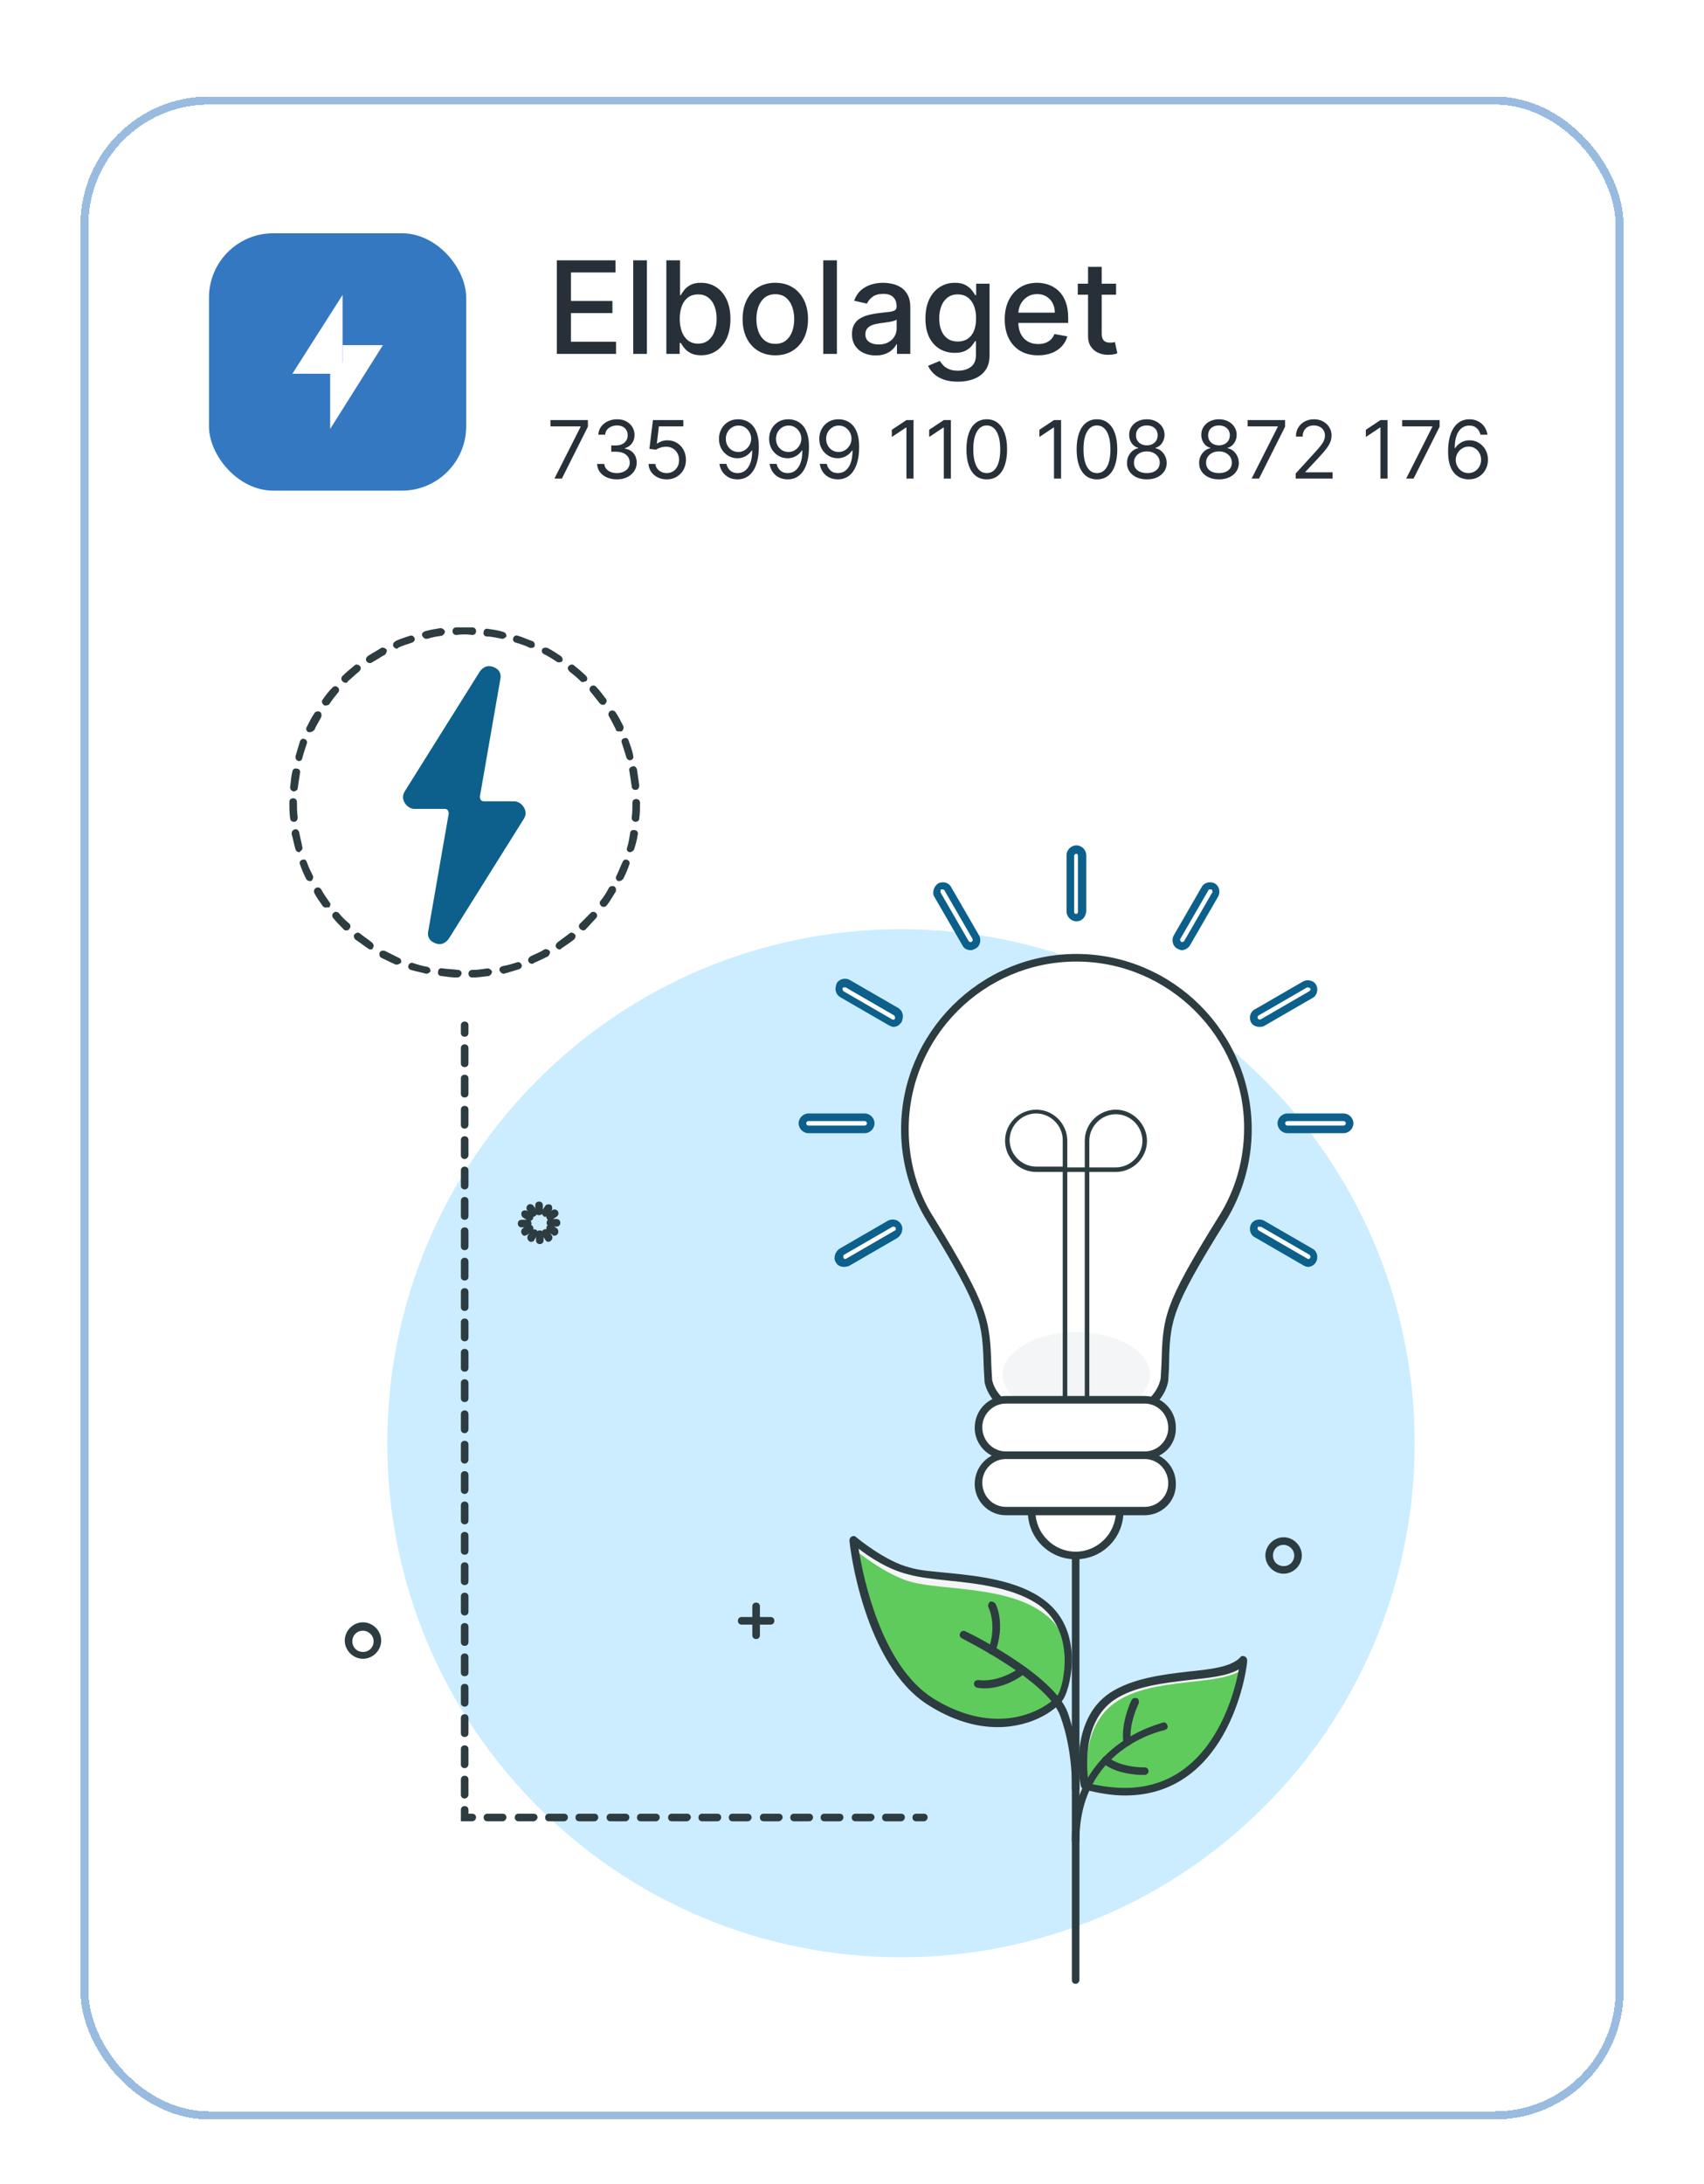 <svg width="424" height="543" viewBox="0 0 424 543" fill="none" xmlns="http://www.w3.org/2000/svg">
<g filter="url(#filter0_dd_3160_12833)">
<rect x="20" y="14" width="384" height="503" rx="32" fill="white" shape-rendering="crispEdges"/>
<rect x="52" y="48" width="64" height="64" rx="16" fill="#3478C1"/>
<path d="M88.252 77.797C88.002 77.432 82.151 82.934 82.151 82.934V96.667L95.279 75.82C95.279 75.82 89.047 78.958 88.252 77.797Z" fill="white"/>
<path d="M85.247 75.82V82.934L95.281 75.82H85.247Z" fill="white"/>
<path d="M72.75 82.933H85.246V63.333L72.75 82.933Z" fill="white"/>
<path d="M138.557 78V54.727H153.148V57.75H142.068V64.841H152.386V67.852H142.068V74.977H153.284V78H138.557ZM160.963 54.727V78H157.565V54.727H160.963ZM165.807 78V54.727H169.205V63.375H169.409C169.606 63.011 169.89 62.591 170.261 62.114C170.633 61.636 171.148 61.22 171.807 60.864C172.466 60.5 173.337 60.318 174.42 60.318C175.83 60.318 177.087 60.674 178.193 61.386C179.299 62.099 180.167 63.125 180.795 64.466C181.432 65.807 181.75 67.421 181.75 69.307C181.75 71.193 181.436 72.811 180.807 74.159C180.178 75.5 179.314 76.534 178.216 77.261C177.117 77.981 175.864 78.341 174.455 78.341C173.394 78.341 172.527 78.163 171.852 77.807C171.186 77.451 170.663 77.034 170.284 76.557C169.905 76.079 169.614 75.655 169.409 75.284H169.125V78H165.807ZM169.136 69.273C169.136 70.5 169.314 71.576 169.67 72.5C170.027 73.424 170.542 74.148 171.216 74.671C171.89 75.186 172.716 75.443 173.693 75.443C174.708 75.443 175.557 75.174 176.239 74.636C176.92 74.091 177.436 73.352 177.784 72.421C178.14 71.489 178.318 70.439 178.318 69.273C178.318 68.121 178.144 67.087 177.795 66.171C177.455 65.254 176.939 64.53 176.25 64C175.568 63.47 174.716 63.205 173.693 63.205C172.708 63.205 171.875 63.458 171.193 63.966C170.519 64.474 170.008 65.182 169.659 66.091C169.311 67 169.136 68.061 169.136 69.273ZM192.918 78.352C191.281 78.352 189.853 77.977 188.634 77.227C187.414 76.477 186.467 75.428 185.793 74.079C185.118 72.731 184.781 71.155 184.781 69.352C184.781 67.542 185.118 65.958 185.793 64.602C186.467 63.246 187.414 62.193 188.634 61.443C189.853 60.693 191.281 60.318 192.918 60.318C194.554 60.318 195.982 60.693 197.202 61.443C198.421 62.193 199.368 63.246 200.043 64.602C200.717 65.958 201.054 67.542 201.054 69.352C201.054 71.155 200.717 72.731 200.043 74.079C199.368 75.428 198.421 76.477 197.202 77.227C195.982 77.977 194.554 78.352 192.918 78.352ZM192.929 75.5C193.99 75.5 194.868 75.22 195.565 74.659C196.262 74.099 196.777 73.352 197.111 72.421C197.452 71.489 197.622 70.462 197.622 69.341C197.622 68.227 197.452 67.204 197.111 66.273C196.777 65.333 196.262 64.579 195.565 64.011C194.868 63.443 193.99 63.159 192.929 63.159C191.861 63.159 190.974 63.443 190.27 64.011C189.573 64.579 189.054 65.333 188.713 66.273C188.38 67.204 188.213 68.227 188.213 69.341C188.213 70.462 188.38 71.489 188.713 72.421C189.054 73.352 189.573 74.099 190.27 74.659C190.974 75.22 191.861 75.5 192.929 75.5ZM208.244 54.727V78H204.847V54.727H208.244ZM217.895 78.386C216.789 78.386 215.789 78.182 214.895 77.773C214.001 77.356 213.293 76.754 212.77 75.966C212.255 75.178 211.997 74.212 211.997 73.068C211.997 72.083 212.187 71.273 212.565 70.636C212.944 70 213.455 69.496 214.099 69.125C214.743 68.754 215.463 68.474 216.259 68.284C217.054 68.095 217.865 67.951 218.69 67.852C219.736 67.731 220.584 67.633 221.236 67.557C221.887 67.474 222.361 67.341 222.656 67.159C222.952 66.977 223.099 66.682 223.099 66.273V66.193C223.099 65.201 222.819 64.432 222.259 63.886C221.705 63.341 220.88 63.068 219.781 63.068C218.637 63.068 217.736 63.322 217.077 63.83C216.425 64.329 215.974 64.886 215.724 65.5L212.531 64.773C212.91 63.712 213.463 62.856 214.19 62.205C214.925 61.545 215.77 61.068 216.724 60.773C217.679 60.47 218.683 60.318 219.736 60.318C220.433 60.318 221.171 60.401 221.952 60.568C222.74 60.727 223.474 61.023 224.156 61.455C224.846 61.886 225.41 62.504 225.849 63.307C226.289 64.102 226.509 65.136 226.509 66.409V78H223.19V75.614H223.054C222.834 76.053 222.505 76.485 222.065 76.909C221.626 77.333 221.062 77.686 220.372 77.966C219.683 78.246 218.857 78.386 217.895 78.386ZM218.634 75.659C219.573 75.659 220.376 75.474 221.043 75.102C221.717 74.731 222.228 74.246 222.577 73.648C222.933 73.042 223.111 72.394 223.111 71.704V69.454C222.99 69.576 222.755 69.689 222.406 69.796C222.065 69.894 221.675 69.981 221.236 70.057C220.796 70.125 220.368 70.189 219.952 70.25C219.535 70.303 219.187 70.349 218.906 70.386C218.247 70.47 217.645 70.61 217.099 70.807C216.562 71.004 216.13 71.288 215.804 71.659C215.486 72.023 215.327 72.508 215.327 73.114C215.327 73.954 215.637 74.591 216.259 75.023C216.88 75.447 217.671 75.659 218.634 75.659ZM238.352 84.909C236.966 84.909 235.773 84.727 234.773 84.364C233.78 84 232.97 83.519 232.341 82.921C231.712 82.322 231.242 81.667 230.932 80.954L233.852 79.75C234.057 80.083 234.33 80.436 234.67 80.807C235.019 81.186 235.489 81.508 236.08 81.773C236.678 82.038 237.447 82.171 238.386 82.171C239.674 82.171 240.739 81.856 241.58 81.227C242.42 80.606 242.841 79.614 242.841 78.25V74.818H242.625C242.42 75.189 242.125 75.602 241.739 76.057C241.36 76.511 240.837 76.905 240.17 77.239C239.504 77.572 238.636 77.739 237.568 77.739C236.189 77.739 234.947 77.417 233.841 76.773C232.742 76.121 231.871 75.163 231.227 73.898C230.591 72.625 230.273 71.061 230.273 69.204C230.273 67.349 230.587 65.758 231.216 64.432C231.852 63.106 232.723 62.091 233.83 61.386C234.936 60.674 236.189 60.318 237.591 60.318C238.674 60.318 239.549 60.5 240.216 60.864C240.883 61.22 241.402 61.636 241.773 62.114C242.152 62.591 242.443 63.011 242.648 63.375H242.898V60.545H246.227V78.386C246.227 79.886 245.879 81.117 245.182 82.079C244.485 83.042 243.542 83.754 242.352 84.216C241.17 84.678 239.837 84.909 238.352 84.909ZM238.318 74.921C239.295 74.921 240.121 74.693 240.795 74.239C241.477 73.776 241.992 73.117 242.341 72.261C242.697 71.398 242.875 70.364 242.875 69.159C242.875 67.985 242.701 66.951 242.352 66.057C242.004 65.163 241.492 64.466 240.818 63.966C240.144 63.458 239.311 63.205 238.318 63.205C237.295 63.205 236.443 63.47 235.761 64C235.08 64.523 234.564 65.235 234.216 66.136C233.875 67.038 233.705 68.046 233.705 69.159C233.705 70.303 233.879 71.307 234.227 72.171C234.576 73.034 235.091 73.708 235.773 74.193C236.462 74.678 237.311 74.921 238.318 74.921ZM258.307 78.352C256.587 78.352 255.106 77.985 253.864 77.25C252.629 76.508 251.674 75.466 251 74.125C250.333 72.776 250 71.197 250 69.386C250 67.599 250.333 66.023 251 64.659C251.674 63.295 252.614 62.231 253.818 61.466C255.03 60.701 256.447 60.318 258.068 60.318C259.053 60.318 260.008 60.481 260.932 60.807C261.856 61.133 262.686 61.644 263.42 62.341C264.155 63.038 264.735 63.943 265.159 65.057C265.583 66.163 265.795 67.508 265.795 69.091V70.296H251.92V67.75H262.466C262.466 66.856 262.284 66.064 261.92 65.375C261.557 64.678 261.045 64.129 260.386 63.727C259.735 63.326 258.97 63.125 258.091 63.125C257.136 63.125 256.303 63.36 255.591 63.83C254.886 64.292 254.341 64.898 253.955 65.648C253.576 66.39 253.386 67.197 253.386 68.068V70.057C253.386 71.224 253.591 72.216 254 73.034C254.417 73.852 254.996 74.477 255.739 74.909C256.481 75.333 257.348 75.546 258.341 75.546C258.985 75.546 259.572 75.454 260.102 75.273C260.633 75.083 261.091 74.803 261.477 74.432C261.864 74.061 262.159 73.602 262.364 73.057L265.58 73.636C265.322 74.583 264.86 75.413 264.193 76.125C263.534 76.829 262.705 77.379 261.705 77.773C260.712 78.159 259.58 78.352 258.307 78.352ZM277.713 60.545V63.273H268.179V60.545H277.713ZM270.736 56.364H274.134V72.875C274.134 73.534 274.232 74.03 274.429 74.364C274.626 74.689 274.88 74.913 275.19 75.034C275.509 75.148 275.853 75.204 276.224 75.204C276.497 75.204 276.736 75.186 276.94 75.148C277.145 75.11 277.304 75.079 277.418 75.057L278.031 77.864C277.834 77.939 277.554 78.015 277.19 78.091C276.827 78.174 276.372 78.22 275.827 78.227C274.933 78.242 274.099 78.083 273.327 77.75C272.554 77.417 271.929 76.901 271.452 76.204C270.974 75.508 270.736 74.633 270.736 73.579V56.364Z" fill="#273038"/>
<path d="M137.96 109L144.466 96.131V96.017H136.966V94.454H146.284V96.102L139.807 109H137.96ZM153.514 109.199C152.577 109.199 151.741 109.038 151.007 108.716C150.278 108.394 149.698 107.946 149.267 107.374C148.841 106.796 148.609 106.126 148.571 105.364H150.361C150.399 105.832 150.56 106.237 150.844 106.578C151.128 106.914 151.5 107.175 151.959 107.359C152.418 107.544 152.927 107.636 153.486 107.636C154.111 107.636 154.665 107.527 155.148 107.31C155.631 107.092 156.009 106.789 156.284 106.401C156.559 106.012 156.696 105.562 156.696 105.051C156.696 104.516 156.563 104.045 156.298 103.638C156.033 103.226 155.645 102.904 155.134 102.672C154.622 102.44 153.997 102.324 153.259 102.324H152.094V100.761H153.259C153.836 100.761 154.343 100.657 154.778 100.449C155.219 100.241 155.562 99.947 155.808 99.568C156.059 99.189 156.185 98.744 156.185 98.233C156.185 97.74 156.076 97.312 155.858 96.947C155.64 96.583 155.332 96.299 154.935 96.095C154.542 95.892 154.078 95.79 153.543 95.79C153.041 95.79 152.567 95.882 152.122 96.067C151.682 96.247 151.322 96.51 151.043 96.855C150.763 97.196 150.612 97.608 150.588 98.091H148.884C148.912 97.329 149.142 96.661 149.572 96.088C150.003 95.51 150.567 95.061 151.263 94.739C151.964 94.417 152.733 94.256 153.571 94.256C154.471 94.256 155.242 94.438 155.886 94.803C156.53 95.162 157.025 95.638 157.371 96.23C157.716 96.822 157.889 97.461 157.889 98.148C157.889 98.967 157.674 99.665 157.243 100.243C156.817 100.821 156.237 101.221 155.503 101.443V101.557C156.421 101.708 157.139 102.099 157.655 102.729C158.171 103.354 158.429 104.128 158.429 105.051C158.429 105.842 158.214 106.552 157.783 107.182C157.357 107.807 156.774 108.299 156.036 108.659C155.297 109.019 154.456 109.199 153.514 109.199ZM165.879 109.199C165.046 109.199 164.295 109.033 163.628 108.702C162.96 108.37 162.425 107.916 162.023 107.338C161.62 106.76 161.4 106.102 161.362 105.364H163.067C163.133 106.022 163.431 106.566 163.962 106.997C164.497 107.423 165.136 107.636 165.879 107.636C166.476 107.636 167.006 107.497 167.47 107.217C167.939 106.938 168.306 106.554 168.571 106.067C168.841 105.574 168.976 105.018 168.976 104.398C168.976 103.763 168.836 103.197 168.557 102.7C168.282 102.198 167.903 101.803 167.42 101.514C166.938 101.225 166.386 101.079 165.766 101.074C165.321 101.069 164.864 101.138 164.395 101.28C163.926 101.417 163.54 101.595 163.237 101.812L161.589 101.614L162.47 94.454H170.027V96.017H163.947L163.436 100.307H163.521C163.82 100.07 164.194 99.874 164.643 99.717C165.093 99.561 165.562 99.483 166.05 99.483C166.94 99.483 167.733 99.696 168.429 100.122C169.13 100.544 169.679 101.121 170.077 101.855C170.479 102.589 170.68 103.427 170.68 104.369C170.68 105.297 170.472 106.126 170.055 106.855C169.643 107.58 169.075 108.152 168.351 108.574C167.626 108.991 166.803 109.199 165.879 109.199ZM183.757 94.256C184.354 94.26 184.951 94.374 185.547 94.597C186.144 94.819 186.688 95.188 187.181 95.704C187.673 96.216 188.069 96.914 188.367 97.8C188.665 98.685 188.814 99.796 188.814 101.131C188.814 102.423 188.691 103.571 188.445 104.575C188.203 105.574 187.853 106.417 187.394 107.104C186.939 107.79 186.385 108.311 185.732 108.666C185.083 109.021 184.349 109.199 183.53 109.199C182.716 109.199 181.989 109.038 181.35 108.716C180.715 108.389 180.194 107.937 179.787 107.359C179.385 106.777 179.127 106.102 179.013 105.335H180.746C180.902 106.003 181.212 106.554 181.676 106.99C182.145 107.421 182.763 107.636 183.53 107.636C184.652 107.636 185.538 107.146 186.186 106.166C186.84 105.186 187.167 103.801 187.167 102.011H187.053C186.788 102.409 186.473 102.752 186.108 103.041C185.744 103.33 185.339 103.553 184.894 103.709C184.449 103.865 183.975 103.943 183.473 103.943C182.64 103.943 181.875 103.737 181.179 103.325C180.488 102.909 179.934 102.338 179.517 101.614C179.105 100.884 178.9 100.051 178.9 99.114C178.9 98.224 179.098 97.409 179.496 96.671C179.899 95.927 180.462 95.335 181.186 94.895C181.916 94.454 182.773 94.242 183.757 94.256ZM183.757 95.818C183.161 95.818 182.623 95.967 182.145 96.266C181.672 96.559 181.295 96.957 181.016 97.459C180.741 97.956 180.604 98.508 180.604 99.114C180.604 99.72 180.737 100.271 181.002 100.768C181.272 101.261 181.639 101.654 182.103 101.947C182.571 102.236 183.104 102.381 183.701 102.381C184.15 102.381 184.569 102.293 184.958 102.118C185.346 101.938 185.685 101.694 185.973 101.386C186.267 101.074 186.497 100.721 186.662 100.328C186.828 99.93 186.911 99.516 186.911 99.085C186.911 98.517 186.774 97.984 186.499 97.487C186.229 96.99 185.855 96.588 185.377 96.28C184.903 95.972 184.364 95.818 183.757 95.818ZM196.238 94.256C196.835 94.26 197.431 94.374 198.028 94.597C198.624 94.819 199.169 95.188 199.661 95.704C200.154 96.216 200.549 96.914 200.847 97.8C201.146 98.685 201.295 99.796 201.295 101.131C201.295 102.423 201.172 103.571 200.925 104.575C200.684 105.574 200.334 106.417 199.874 107.104C199.42 107.79 198.866 108.311 198.212 108.666C197.564 109.021 196.83 109.199 196.011 109.199C195.196 109.199 194.469 109.038 193.83 108.716C193.196 108.389 192.675 107.937 192.268 107.359C191.865 106.777 191.607 106.102 191.494 105.335H193.227C193.383 106.003 193.693 106.554 194.157 106.99C194.626 107.421 195.244 107.636 196.011 107.636C197.133 107.636 198.018 107.146 198.667 106.166C199.32 105.186 199.647 103.801 199.647 102.011H199.533C199.268 102.409 198.953 102.752 198.589 103.041C198.224 103.33 197.819 103.553 197.374 103.709C196.929 103.865 196.456 103.943 195.954 103.943C195.121 103.943 194.356 103.737 193.66 103.325C192.969 102.909 192.415 102.338 191.998 101.614C191.586 100.884 191.38 100.051 191.38 99.114C191.38 98.224 191.579 97.409 191.977 96.671C192.379 95.927 192.942 95.335 193.667 94.895C194.396 94.454 195.253 94.242 196.238 94.256ZM196.238 95.818C195.641 95.818 195.104 95.967 194.626 96.266C194.152 96.559 193.776 96.957 193.496 97.459C193.222 97.956 193.085 98.508 193.085 99.114C193.085 99.72 193.217 100.271 193.482 100.768C193.752 101.261 194.119 101.654 194.583 101.947C195.052 102.236 195.585 102.381 196.181 102.381C196.631 102.381 197.05 102.293 197.438 102.118C197.826 101.938 198.165 101.694 198.454 101.386C198.747 101.074 198.977 100.721 199.143 100.328C199.308 99.93 199.391 99.516 199.391 99.085C199.391 98.517 199.254 97.984 198.979 97.487C198.71 96.99 198.335 96.588 197.857 96.28C197.384 95.972 196.844 95.818 196.238 95.818ZM208.718 94.256C209.315 94.26 209.912 94.374 210.508 94.597C211.105 94.819 211.649 95.188 212.142 95.704C212.634 96.216 213.029 96.914 213.328 97.8C213.626 98.685 213.775 99.796 213.775 101.131C213.775 102.423 213.652 103.571 213.406 104.575C213.164 105.574 212.814 106.417 212.355 107.104C211.9 107.79 211.346 108.311 210.693 108.666C210.044 109.021 209.31 109.199 208.491 109.199C207.677 109.199 206.95 109.038 206.311 108.716C205.676 108.389 205.155 107.937 204.748 107.359C204.346 106.777 204.088 106.102 203.974 105.335H205.707C205.863 106.003 206.173 106.554 206.637 106.99C207.106 107.421 207.724 107.636 208.491 107.636C209.613 107.636 210.499 107.146 211.147 106.166C211.801 105.186 212.127 103.801 212.127 102.011H212.014C211.749 102.409 211.434 102.752 211.069 103.041C210.705 103.33 210.3 103.553 209.855 103.709C209.41 103.865 208.936 103.943 208.434 103.943C207.601 103.943 206.836 103.737 206.14 103.325C205.449 102.909 204.895 102.338 204.478 101.614C204.066 100.884 203.86 100.051 203.86 99.114C203.86 98.224 204.059 97.409 204.457 96.671C204.859 95.927 205.423 95.335 206.147 94.895C206.877 94.454 207.734 94.242 208.718 94.256ZM208.718 95.818C208.122 95.818 207.584 95.967 207.106 96.266C206.633 96.559 206.256 96.957 205.977 97.459C205.702 97.956 205.565 98.508 205.565 99.114C205.565 99.72 205.698 100.271 205.963 100.768C206.233 101.261 206.6 101.654 207.064 101.947C207.532 102.236 208.065 102.381 208.662 102.381C209.111 102.381 209.53 102.293 209.919 102.118C210.307 101.938 210.645 101.694 210.934 101.386C211.228 101.074 211.458 100.721 211.623 100.328C211.789 99.93 211.872 99.516 211.872 99.085C211.872 98.517 211.734 97.984 211.46 97.487C211.19 96.99 210.816 96.588 210.338 96.28C209.864 95.972 209.324 95.818 208.718 95.818ZM227.307 94.454V109H225.545V96.301H225.46L221.909 98.659V96.869L225.545 94.454H227.307ZM236.604 94.454V109H234.842V96.301H234.757L231.206 98.659V96.869L234.842 94.454H236.604ZM245.531 109.199C244.461 109.199 243.55 108.908 242.797 108.325C242.044 107.738 241.469 106.888 241.071 105.776C240.673 104.658 240.474 103.309 240.474 101.727C240.474 100.155 240.673 98.813 241.071 97.7C241.473 96.583 242.051 95.731 242.804 95.144C243.562 94.552 244.471 94.256 245.531 94.256C246.592 94.256 247.499 94.552 248.251 95.144C249.009 95.731 249.587 96.583 249.984 97.7C250.387 98.813 250.588 100.155 250.588 101.727C250.588 103.309 250.389 104.658 249.991 105.776C249.594 106.888 249.018 107.738 248.266 108.325C247.513 108.908 246.601 109.199 245.531 109.199ZM245.531 107.636C246.592 107.636 247.416 107.125 248.003 106.102C248.59 105.08 248.884 103.621 248.884 101.727C248.884 100.468 248.749 99.395 248.479 98.51C248.214 97.624 247.83 96.95 247.328 96.486C246.831 96.022 246.232 95.79 245.531 95.79C244.48 95.79 243.659 96.308 243.067 97.345C242.475 98.377 242.179 99.838 242.179 101.727C242.179 102.987 242.312 104.057 242.577 104.938C242.842 105.818 243.223 106.488 243.72 106.947C244.222 107.407 244.826 107.636 245.531 107.636ZM264.026 94.454V109H262.264V96.301H262.179L258.628 98.659V96.869L262.264 94.454H264.026ZM272.953 109.199C271.883 109.199 270.972 108.908 270.219 108.325C269.466 107.738 268.891 106.888 268.493 105.776C268.095 104.658 267.896 103.309 267.896 101.727C267.896 100.155 268.095 98.813 268.493 97.7C268.895 96.583 269.473 95.731 270.226 95.144C270.983 94.552 271.893 94.256 272.953 94.256C274.014 94.256 274.92 94.552 275.673 95.144C276.431 95.731 277.009 96.583 277.406 97.7C277.809 98.813 278.01 100.155 278.01 101.727C278.01 103.309 277.811 104.658 277.413 105.776C277.016 106.888 276.44 107.738 275.688 108.325C274.935 108.908 274.023 109.199 272.953 109.199ZM272.953 107.636C274.014 107.636 274.838 107.125 275.425 106.102C276.012 105.08 276.305 103.621 276.305 101.727C276.305 100.468 276.17 99.395 275.901 98.51C275.635 97.624 275.252 96.95 274.75 96.486C274.253 96.022 273.654 95.79 272.953 95.79C271.902 95.79 271.08 96.308 270.489 97.345C269.897 98.377 269.601 99.838 269.601 101.727C269.601 102.987 269.733 104.057 269.999 104.938C270.264 105.818 270.645 106.488 271.142 106.947C271.644 107.407 272.248 107.636 272.953 107.636ZM285.368 109.199C284.393 109.199 283.531 109.026 282.783 108.68C282.039 108.33 281.459 107.849 281.043 107.239C280.626 106.623 280.42 105.922 280.425 105.136C280.42 104.521 280.541 103.953 280.787 103.432C281.033 102.906 281.369 102.468 281.795 102.118C282.226 101.763 282.707 101.538 283.237 101.443V101.358C282.541 101.178 281.987 100.787 281.575 100.186C281.163 99.58 280.96 98.891 280.964 98.119C280.96 97.381 281.147 96.72 281.526 96.138C281.904 95.555 282.425 95.096 283.088 94.76C283.756 94.424 284.516 94.256 285.368 94.256C286.211 94.256 286.964 94.424 287.626 94.76C288.289 95.096 288.81 95.555 289.189 96.138C289.572 96.72 289.767 97.381 289.771 98.119C289.767 98.891 289.556 99.58 289.139 100.186C288.727 100.787 288.18 101.178 287.499 101.358V101.443C288.024 101.538 288.498 101.763 288.919 102.118C289.34 102.468 289.677 102.906 289.928 103.432C290.179 103.953 290.306 104.521 290.311 105.136C290.306 105.922 290.093 106.623 289.672 107.239C289.255 107.849 288.675 108.33 287.932 108.68C287.193 109.026 286.339 109.199 285.368 109.199ZM285.368 107.636C286.026 107.636 286.594 107.53 287.072 107.317C287.551 107.104 287.92 106.803 288.18 106.415C288.441 106.027 288.573 105.572 288.578 105.051C288.573 104.502 288.431 104.017 288.152 103.595C287.873 103.174 287.491 102.842 287.009 102.601C286.53 102.359 285.983 102.239 285.368 102.239C284.748 102.239 284.194 102.359 283.706 102.601C283.223 102.842 282.842 103.174 282.562 103.595C282.288 104.017 282.153 104.502 282.158 105.051C282.153 105.572 282.278 106.027 282.534 106.415C282.795 106.803 283.166 107.104 283.649 107.317C284.132 107.53 284.705 107.636 285.368 107.636ZM285.368 100.733C285.889 100.733 286.35 100.629 286.753 100.42C287.16 100.212 287.48 99.921 287.712 99.547C287.944 99.173 288.062 98.735 288.067 98.233C288.062 97.74 287.946 97.312 287.719 96.947C287.491 96.578 287.177 96.294 286.774 96.095C286.372 95.892 285.903 95.79 285.368 95.79C284.823 95.79 284.348 95.892 283.94 96.095C283.533 96.294 283.218 96.578 282.996 96.947C282.773 97.312 282.664 97.74 282.669 98.233C282.664 98.735 282.776 99.173 283.003 99.547C283.235 99.921 283.554 100.212 283.962 100.42C284.369 100.629 284.838 100.733 285.368 100.733ZM303.317 109.199C302.342 109.199 301.48 109.026 300.732 108.68C299.989 108.33 299.408 107.849 298.992 107.239C298.575 106.623 298.369 105.922 298.374 105.136C298.369 104.521 298.49 103.953 298.736 103.432C298.982 102.906 299.319 102.468 299.745 102.118C300.176 101.763 300.656 101.538 301.186 101.443V101.358C300.49 101.178 299.936 100.787 299.525 100.186C299.113 99.58 298.909 98.891 298.914 98.119C298.909 97.381 299.096 96.72 299.475 96.138C299.854 95.555 300.374 95.096 301.037 94.76C301.705 94.424 302.465 94.256 303.317 94.256C304.16 94.256 304.913 94.424 305.576 94.76C306.239 95.096 306.759 95.555 307.138 96.138C307.522 96.72 307.716 97.381 307.721 98.119C307.716 98.891 307.505 99.58 307.088 100.186C306.676 100.787 306.13 101.178 305.448 101.358V101.443C305.973 101.538 306.447 101.763 306.868 102.118C307.29 102.468 307.626 102.906 307.877 103.432C308.128 103.953 308.256 104.521 308.26 105.136C308.256 105.922 308.042 106.623 307.621 107.239C307.204 107.849 306.624 108.33 305.881 108.68C305.142 109.026 304.288 109.199 303.317 109.199ZM303.317 107.636C303.975 107.636 304.543 107.53 305.022 107.317C305.5 107.104 305.869 106.803 306.13 106.415C306.39 106.027 306.523 105.572 306.527 105.051C306.523 104.502 306.381 104.017 306.101 103.595C305.822 103.174 305.441 102.842 304.958 102.601C304.48 102.359 303.933 102.239 303.317 102.239C302.697 102.239 302.143 102.359 301.655 102.601C301.172 102.842 300.791 103.174 300.512 103.595C300.237 104.017 300.102 104.502 300.107 105.051C300.102 105.572 300.228 106.027 300.483 106.415C300.744 106.803 301.115 107.104 301.598 107.317C302.081 107.53 302.654 107.636 303.317 107.636ZM303.317 100.733C303.838 100.733 304.3 100.629 304.702 100.42C305.109 100.212 305.429 99.921 305.661 99.547C305.893 99.173 306.011 98.735 306.016 98.233C306.011 97.74 305.895 97.312 305.668 96.947C305.441 96.578 305.126 96.294 304.723 96.095C304.321 95.892 303.852 95.79 303.317 95.79C302.773 95.79 302.297 95.892 301.89 96.095C301.482 96.294 301.167 96.578 300.945 96.947C300.722 97.312 300.614 97.74 300.618 98.233C300.614 98.735 300.725 99.173 300.952 99.547C301.184 99.921 301.504 100.212 301.911 100.42C302.318 100.629 302.787 100.733 303.317 100.733ZM311.437 109L317.942 96.131V96.017H310.442V94.454H319.761V96.102L313.283 109H311.437ZM322.408 109V107.722L327.209 102.466C327.773 101.85 328.237 101.315 328.601 100.861C328.966 100.402 329.236 99.971 329.411 99.568C329.591 99.161 329.681 98.735 329.681 98.29C329.681 97.778 329.558 97.336 329.311 96.962C329.07 96.588 328.739 96.299 328.317 96.095C327.896 95.892 327.422 95.79 326.897 95.79C326.338 95.79 325.85 95.906 325.434 96.138C325.022 96.365 324.702 96.685 324.475 97.097C324.252 97.508 324.141 97.992 324.141 98.546H322.465C322.465 97.693 322.661 96.945 323.054 96.301C323.447 95.657 323.982 95.155 324.659 94.796C325.341 94.436 326.106 94.256 326.953 94.256C327.806 94.256 328.561 94.436 329.219 94.796C329.877 95.155 330.393 95.641 330.767 96.251C331.141 96.862 331.328 97.542 331.328 98.29C331.328 98.825 331.231 99.348 331.037 99.859C330.848 100.366 330.516 100.932 330.043 101.557C329.574 102.177 328.923 102.935 328.09 103.83L324.823 107.324V107.438H331.584V109H322.408ZM345.256 94.454V109H343.495V96.301H343.409L339.858 98.659V96.869L343.495 94.454H345.256ZM349.894 109L356.4 96.131V96.017H348.9V94.454H358.218V96.102L351.74 109H349.894ZM365.382 109.199C364.786 109.189 364.189 109.076 363.592 108.858C362.996 108.64 362.451 108.273 361.959 107.757C361.466 107.236 361.071 106.533 360.773 105.648C360.474 104.758 360.325 103.64 360.325 102.295C360.325 101.008 360.446 99.867 360.688 98.872C360.929 97.873 361.279 97.033 361.739 96.351C362.198 95.664 362.752 95.144 363.401 94.788C364.054 94.433 364.79 94.256 365.609 94.256C366.424 94.256 367.148 94.419 367.783 94.746C368.422 95.068 368.943 95.517 369.345 96.095C369.748 96.673 370.008 97.338 370.126 98.091H368.393C368.232 97.438 367.92 96.895 367.456 96.465C366.992 96.034 366.376 95.818 365.609 95.818C364.482 95.818 363.595 96.308 362.946 97.288C362.302 98.269 361.978 99.644 361.973 101.415H362.087C362.352 101.012 362.667 100.669 363.031 100.385C363.401 100.096 363.808 99.874 364.253 99.717C364.698 99.561 365.169 99.483 365.666 99.483C366.5 99.483 367.262 99.691 367.953 100.108C368.644 100.52 369.198 101.09 369.615 101.82C370.032 102.544 370.24 103.375 370.24 104.312C370.24 105.212 370.039 106.036 369.636 106.784C369.234 107.527 368.668 108.119 367.939 108.56C367.214 108.995 366.362 109.208 365.382 109.199ZM365.382 107.636C365.979 107.636 366.514 107.487 366.987 107.189C367.465 106.891 367.842 106.491 368.116 105.989C368.396 105.487 368.536 104.928 368.536 104.312C368.536 103.711 368.401 103.164 368.131 102.672C367.866 102.175 367.499 101.779 367.03 101.486C366.566 101.192 366.036 101.045 365.439 101.045C364.989 101.045 364.57 101.135 364.182 101.315C363.794 101.491 363.453 101.732 363.159 102.04C362.87 102.348 362.643 102.7 362.477 103.098C362.312 103.491 362.229 103.905 362.229 104.341C362.229 104.919 362.364 105.458 362.634 105.96C362.908 106.462 363.282 106.867 363.756 107.175C364.234 107.482 364.776 107.636 365.382 107.636Z" fill="#273038"/>
<path d="M224.186 476.678C294.776 476.678 352 419.453 352 348.863C352 278.273 294.776 221.049 224.186 221.049C153.596 221.049 96.372 278.273 96.372 348.863C96.372 419.453 153.596 476.678 224.186 476.678Z" fill="#CBEDFF"/>
<path d="M188.142 397.55C187.576 397.55 187.198 397.173 187.198 396.606V389.43C187.198 388.863 187.576 388.486 188.142 388.486C188.709 388.486 189.087 388.863 189.087 389.43V396.606C189.087 397.173 188.709 397.55 188.142 397.55Z" fill="#2D3C40"/>
<path d="M191.731 393.963H184.555C183.988 393.963 183.61 393.585 183.61 393.019C183.61 392.452 183.988 392.074 184.555 392.074H191.731C192.298 392.074 192.675 392.452 192.675 393.019C192.675 393.585 192.298 393.963 191.731 393.963Z" fill="#2D3C40"/>
<path d="M319.395 381.309C316.94 381.309 314.863 379.232 314.863 376.777C314.863 374.322 316.94 372.244 319.395 372.244C321.85 372.244 323.928 374.322 323.928 376.777C323.928 379.232 321.85 381.309 319.395 381.309ZM319.395 374.133C317.884 374.133 316.751 375.266 316.751 376.777C316.751 378.288 317.884 379.421 319.395 379.421C320.906 379.421 322.039 378.288 322.039 376.777C322.039 375.266 320.717 374.133 319.395 374.133Z" fill="#2D3C40"/>
<path d="M90.318 402.461C87.863 402.461 85.786 400.384 85.786 397.929C85.786 395.474 87.863 393.396 90.318 393.396C92.773 393.396 94.85 395.474 94.85 397.929C94.85 400.384 92.773 402.461 90.318 402.461ZM90.318 395.474C88.807 395.474 87.674 396.607 87.674 398.118C87.674 399.629 88.807 400.762 90.318 400.762C91.829 400.762 92.962 399.629 92.962 398.118C92.962 396.607 91.64 395.474 90.318 395.474Z" fill="#2D3C40"/>
<path d="M134.132 292.17C133.565 292.17 133.188 291.792 133.188 291.225V289.715C133.188 289.148 133.565 288.77 134.132 288.77C134.698 288.77 135.076 289.148 135.076 289.715V291.225C135.076 291.792 134.698 292.17 134.132 292.17Z" fill="#2D3C40"/>
<path d="M132.62 292.547C132.243 292.547 132.054 292.359 131.865 291.981L131.11 290.848C130.921 290.47 130.921 289.903 131.487 289.526C131.865 289.337 132.431 289.337 132.809 289.903L133.565 291.037C133.753 291.414 133.753 291.981 133.187 292.359C132.998 292.547 132.809 292.547 132.62 292.547Z" fill="#2D3C40"/>
<path d="M131.676 293.68C131.487 293.68 131.298 293.68 131.298 293.492L130.165 292.736C129.787 292.547 129.599 291.981 129.787 291.414C129.976 291.036 130.543 290.848 131.109 291.036L132.243 291.792C132.62 291.981 132.809 292.547 132.62 293.114C132.243 293.492 132.054 293.68 131.676 293.68Z" fill="#2D3C40"/>
<path d="M131.299 295.191H129.788C129.221 295.191 128.844 294.813 128.844 294.247C128.844 293.68 129.221 293.302 129.788 293.302H131.299C131.865 293.302 132.243 293.68 132.243 294.247C132.243 294.813 131.865 295.191 131.299 295.191Z" fill="#2D3C40"/>
<path d="M130.543 297.269C130.165 297.269 129.977 297.08 129.788 296.702C129.599 296.324 129.599 295.758 130.165 295.38L131.299 294.625C131.676 294.436 132.243 294.436 132.621 295.002C132.809 295.38 132.809 295.947 132.243 296.324L131.11 297.08C130.732 297.269 130.732 297.269 130.543 297.269Z" fill="#2D3C40"/>
<path d="M132.054 298.78C131.865 298.78 131.676 298.78 131.676 298.591C131.299 298.402 131.11 297.836 131.299 297.269L132.054 296.136C132.243 295.758 132.81 295.57 133.376 295.758C133.754 295.947 133.943 296.514 133.754 297.08L132.998 298.213C132.81 298.78 132.432 298.78 132.054 298.78Z" fill="#2D3C40"/>
<path d="M134.32 299.346C133.754 299.346 133.376 298.969 133.376 298.402V296.891C133.376 296.325 133.754 295.947 134.32 295.947C134.887 295.947 135.264 296.325 135.264 296.891V298.402C135.264 298.969 134.887 299.346 134.32 299.346Z" fill="#2D3C40"/>
<path d="M136.398 298.78C136.02 298.78 135.831 298.591 135.642 298.213L134.887 297.08C134.698 296.702 134.698 296.136 135.265 295.758C135.642 295.569 136.209 295.569 136.587 296.136L137.342 297.269C137.531 297.646 137.531 298.213 136.964 298.591C136.775 298.78 136.587 298.78 136.398 298.78Z" fill="#2D3C40"/>
<path d="M137.908 297.269C137.72 297.269 137.531 297.269 137.531 297.08L136.398 296.325C136.02 296.136 135.831 295.57 136.02 295.003C136.209 294.625 136.775 294.437 137.342 294.625L138.475 295.381C138.853 295.57 139.042 296.136 138.853 296.703C138.664 297.08 138.286 297.269 137.908 297.269Z" fill="#2D3C40"/>
<path d="M138.475 295.003H136.964C136.398 295.003 136.02 294.625 136.02 294.058C136.02 293.492 136.398 293.114 136.964 293.114H138.475C139.042 293.114 139.419 293.492 139.419 294.058C139.419 294.625 139.042 295.003 138.475 295.003Z" fill="#2D3C40"/>
<path d="M136.776 293.492C136.398 293.492 136.209 293.303 136.02 292.925C135.831 292.548 135.831 291.981 136.398 291.603L137.531 290.848C137.909 290.659 138.475 290.659 138.853 291.226C139.042 291.603 139.042 292.17 138.475 292.548L137.342 293.303C136.964 293.492 136.776 293.492 136.776 293.492Z" fill="#2D3C40"/>
<path d="M135.642 292.547C135.453 292.547 135.265 292.547 135.265 292.359C134.887 292.17 134.698 291.603 134.887 291.037L135.642 289.903C135.831 289.526 136.398 289.337 136.964 289.526C137.342 289.715 137.531 290.281 137.342 290.848L136.586 291.981C136.209 292.359 135.831 292.547 135.642 292.547Z" fill="#2D3C40"/>
<path d="M113.736 233.061C112.414 233.061 111.092 232.872 109.77 232.683C109.204 232.683 108.826 232.116 109.015 231.55C109.015 230.983 109.581 230.605 110.148 230.794C111.47 230.983 112.603 230.983 113.925 231.172C114.492 231.172 114.869 231.55 114.869 232.116C114.68 232.683 114.303 233.061 113.736 233.061ZM117.513 233.061C116.947 233.061 116.569 232.683 116.569 232.116C116.569 231.55 116.947 231.172 117.513 231.172C118.835 231.172 119.968 230.983 121.29 230.794C121.857 230.794 122.234 231.172 122.423 231.55C122.423 232.116 122.046 232.494 121.668 232.683C120.157 232.872 118.835 233.061 117.513 233.061C117.702 233.061 117.513 233.061 117.513 233.061ZM106.182 232.116H105.993C104.671 231.739 103.538 231.55 102.216 231.172C101.65 230.983 101.461 230.417 101.65 230.039C101.839 229.472 102.405 229.284 102.783 229.472C103.916 229.85 105.238 230.228 106.371 230.417C106.938 230.605 107.126 230.983 107.126 231.55C106.937 231.739 106.56 232.116 106.182 232.116ZM125.256 232.116C124.878 232.116 124.501 231.739 124.312 231.361C124.123 230.794 124.501 230.417 125.067 230.228C126.2 230.039 127.522 229.661 128.655 229.284C129.222 229.095 129.6 229.472 129.789 229.85C129.977 230.417 129.6 230.794 129.222 230.983C127.9 231.361 126.767 231.739 125.445 232.116C125.256 232.116 125.256 232.116 125.256 232.116ZM98.817 229.85C98.628 229.85 98.628 229.85 98.439 229.85C97.306 229.284 95.984 228.717 94.851 228.15C94.473 227.962 94.284 227.395 94.473 226.828C94.662 226.451 95.229 226.262 95.795 226.451C96.928 227.017 98.061 227.584 99.195 228.15C99.761 228.339 99.95 228.906 99.761 229.472C99.572 229.472 99.195 229.85 98.817 229.85ZM132.433 229.661C132.055 229.661 131.677 229.472 131.488 229.095C131.299 228.528 131.488 228.15 132.055 227.773C133.188 227.206 134.321 226.828 135.454 226.073C135.832 225.884 136.398 226.073 136.776 226.451C136.965 226.828 136.776 227.395 136.398 227.773C135.265 228.339 134.132 228.906 132.81 229.472C132.621 229.661 132.621 229.661 132.433 229.661ZM92.207 226.073C92.018 226.073 91.829 226.073 91.641 225.884C90.507 225.129 89.563 224.373 88.43 223.618C88.052 223.24 87.864 222.674 88.241 222.296C88.619 221.918 89.186 221.729 89.563 222.107C90.507 222.863 91.641 223.618 92.585 224.373C92.963 224.751 93.151 225.318 92.774 225.695C92.774 226.073 92.396 226.073 92.207 226.073ZM139.231 226.073C138.853 226.073 138.665 225.884 138.476 225.695C138.098 225.318 138.287 224.751 138.665 224.373C139.609 223.618 140.742 222.863 141.686 222.107C142.064 221.729 142.63 221.918 143.008 222.296C143.386 222.674 143.197 223.24 142.819 223.618C141.875 224.373 140.742 225.129 139.609 225.884C139.609 226.073 139.42 226.073 139.231 226.073ZM86.164 221.352C85.975 221.352 85.786 221.352 85.597 221.163C84.653 220.219 83.709 219.274 82.953 218.33C82.576 217.952 82.576 217.386 82.953 217.008C83.331 216.63 83.898 216.63 84.275 217.008C85.031 217.952 85.975 218.897 86.919 219.652C87.297 220.03 87.297 220.596 86.919 220.974C86.73 221.352 86.353 221.352 86.164 221.352ZM145.086 221.352C144.897 221.352 144.519 221.163 144.33 220.974C143.952 220.596 143.952 220.03 144.33 219.652C145.274 218.708 146.03 217.952 146.974 217.008C147.352 216.63 147.918 216.63 148.296 217.008C148.674 217.386 148.674 217.952 148.296 218.33C147.352 219.274 146.596 220.219 145.652 221.163C145.652 221.163 145.463 221.352 145.086 221.352ZM81.065 215.686C80.687 215.686 80.498 215.497 80.309 215.309C79.554 214.175 78.799 213.231 78.232 212.098C78.043 211.72 78.043 211.154 78.61 210.776C78.987 210.587 79.554 210.587 79.932 211.154C80.498 212.287 81.254 213.231 82.009 214.364C82.387 214.742 82.198 215.309 81.82 215.686C81.442 215.497 81.254 215.686 81.065 215.686ZM150.185 215.497C149.996 215.497 149.807 215.497 149.618 215.309C149.24 214.931 149.051 214.364 149.429 213.987C150.185 213.042 150.94 211.909 151.506 210.776C151.695 210.398 152.262 210.21 152.828 210.398C153.206 210.587 153.395 211.154 153.206 211.72C152.451 212.853 151.884 213.987 151.129 214.931C150.751 215.497 150.373 215.497 150.185 215.497ZM77.099 209.076C76.721 209.076 76.344 208.888 76.155 208.51C75.588 207.377 75.022 206.055 74.644 204.922C74.455 204.355 74.644 203.977 75.21 203.789C75.777 203.6 76.155 203.789 76.344 204.355C76.721 205.488 77.288 206.621 77.854 207.754C78.043 208.132 77.854 208.699 77.477 209.076C77.477 209.076 77.288 209.076 77.099 209.076ZM154.15 209.076C153.962 209.076 153.962 209.076 153.773 209.076C153.395 208.888 153.017 208.321 153.395 207.754C153.962 206.621 154.339 205.488 154.906 204.355C155.095 203.789 155.661 203.6 156.039 203.789C156.606 203.977 156.794 204.544 156.605 204.922C156.228 206.055 155.661 207.377 155.095 208.51C154.717 208.888 154.528 209.076 154.15 209.076ZM74.455 201.9C74.077 201.9 73.7 201.711 73.511 201.145C73.133 199.823 72.944 198.69 72.567 197.368C72.567 196.801 72.755 196.423 73.322 196.235C73.888 196.046 74.266 196.423 74.455 196.99C74.644 198.123 75.022 199.445 75.21 200.578C75.399 201.145 75.022 201.522 74.644 201.711C74.644 201.9 74.644 201.9 74.455 201.9ZM156.794 201.9H156.605C156.039 201.711 155.85 201.334 156.039 200.767C156.417 199.634 156.605 198.312 156.794 197.179C156.794 196.612 157.361 196.235 157.927 196.423C158.494 196.423 158.872 196.99 158.683 197.556C158.494 198.878 158.116 200.2 157.739 201.334C157.55 201.522 157.172 201.9 156.794 201.9ZM73.133 194.346C72.567 194.346 72.189 193.968 72.189 193.402C72 192.08 72 190.758 72 189.436C72 188.869 72.378 188.492 72.944 188.492C73.511 188.492 73.888 188.869 73.888 189.436C73.888 190.758 73.888 191.891 74.077 193.213C74.077 193.968 73.7 194.346 73.133 194.346ZM158.116 194.346C157.55 194.346 157.172 193.779 157.172 193.402C157.361 192.08 157.361 190.947 157.361 189.625C157.361 189.058 157.739 188.68 158.305 188.68C158.872 188.68 159.249 189.058 159.249 189.625C159.249 190.947 159.249 192.269 159.061 193.591C159.061 193.968 158.683 194.346 158.116 194.346ZM73.133 186.792C72.567 186.792 72.189 186.225 72.189 185.848C72.378 184.526 72.378 183.204 72.755 181.882C72.755 181.315 73.322 180.938 73.888 181.126C74.455 181.126 74.833 181.693 74.644 182.26C74.455 183.393 74.266 184.715 74.077 186.037C74.077 186.414 73.511 186.792 73.133 186.792ZM158.116 186.414C157.55 186.414 157.172 186.037 157.172 185.47C156.983 184.148 156.794 183.015 156.605 181.693C156.417 181.126 156.794 180.749 157.361 180.56C157.927 180.371 158.305 180.749 158.494 181.315C158.683 182.637 158.872 183.959 159.061 185.281C159.061 186.037 158.683 186.414 158.116 186.414ZM74.455 179.238H74.266C73.7 179.049 73.511 178.671 73.511 178.105C73.888 176.783 74.266 175.65 74.644 174.328C74.833 173.761 75.399 173.572 75.777 173.761C76.344 173.95 76.532 174.517 76.344 174.894C75.966 176.027 75.588 177.161 75.21 178.482C75.21 178.86 74.833 179.238 74.455 179.238ZM156.794 179.049C156.417 179.049 156.039 178.86 155.85 178.294C155.472 177.161 155.095 175.839 154.717 174.705C154.528 174.139 154.717 173.761 155.283 173.572C155.85 173.383 156.228 173.572 156.417 174.139C156.794 175.272 157.361 176.594 157.55 177.916C157.739 178.482 157.361 178.86 156.983 179.049C156.983 178.86 156.794 179.049 156.794 179.049ZM77.099 172.062C76.91 172.062 76.91 172.062 76.721 172.062C76.344 171.873 75.966 171.306 76.344 170.74C76.91 169.606 77.477 168.473 78.232 167.34C78.421 166.963 78.987 166.774 79.554 166.963C79.932 167.151 80.121 167.718 79.932 168.284C79.365 169.418 78.61 170.551 78.232 171.495C77.854 171.873 77.477 172.062 77.099 172.062ZM153.962 171.873C153.584 171.873 153.206 171.684 153.206 171.306C152.64 170.173 152.073 169.04 151.506 168.096C151.318 167.718 151.318 167.151 151.884 166.774C152.262 166.585 152.828 166.585 153.206 167.151C153.962 168.284 154.528 169.418 155.095 170.551C155.284 170.928 155.095 171.495 154.717 171.873C154.339 171.873 154.15 171.873 153.962 171.873ZM81.065 165.452C80.876 165.452 80.687 165.452 80.498 165.263C80.121 164.885 79.932 164.319 80.309 163.941C81.065 162.808 81.82 161.864 82.764 160.919C83.142 160.542 83.709 160.542 84.087 160.919C84.464 161.297 84.464 161.864 84.087 162.241C83.331 163.185 82.576 164.13 81.82 165.263C81.631 165.263 81.254 165.452 81.065 165.452ZM149.996 165.263C149.618 165.263 149.429 165.074 149.24 164.885C148.485 163.941 147.729 162.997 146.974 162.052C146.596 161.675 146.596 161.108 146.974 160.73C147.352 160.353 147.918 160.353 148.296 160.73C149.24 161.675 149.996 162.808 150.751 163.752C151.129 164.13 150.94 164.696 150.562 165.074C150.373 165.263 150.185 165.263 149.996 165.263ZM85.975 159.786C85.786 159.786 85.409 159.597 85.22 159.408C84.842 159.031 84.842 158.464 85.22 158.087C86.164 157.142 87.108 156.387 88.241 155.443C88.619 155.065 89.186 155.254 89.563 155.631C89.941 156.009 89.752 156.576 89.374 156.953C88.43 157.709 87.486 158.653 86.541 159.408C86.541 159.597 86.353 159.786 85.975 159.786ZM145.086 159.597C144.897 159.597 144.708 159.597 144.519 159.408C143.575 158.464 142.63 157.709 141.686 156.953C141.309 156.576 141.12 156.009 141.497 155.631C141.875 155.254 142.442 155.065 142.819 155.443C143.764 156.198 144.897 157.142 145.841 158.087C146.219 158.464 146.219 159.031 145.841 159.408C145.463 159.408 145.274 159.597 145.086 159.597ZM92.018 154.876C91.641 154.876 91.452 154.687 91.263 154.498C90.885 154.121 91.074 153.554 91.452 153.176C92.585 152.421 93.718 151.854 94.851 151.099C95.229 150.91 95.795 151.099 96.173 151.477C96.362 151.854 96.173 152.421 95.795 152.799C94.662 153.365 93.718 154.121 92.585 154.687C92.396 154.876 92.207 154.876 92.018 154.876ZM139.042 154.687C138.853 154.687 138.665 154.687 138.476 154.498C137.343 153.743 136.398 153.176 135.265 152.61C134.888 152.421 134.699 151.854 134.888 151.477C135.076 151.099 135.643 150.91 136.21 151.099C137.343 151.666 138.476 152.421 139.609 153.176C139.987 153.554 140.175 154.121 139.798 154.498C139.609 154.687 139.231 154.687 139.042 154.687ZM98.817 151.288C98.439 151.288 98.061 151.099 97.873 150.721C97.684 150.155 97.873 149.777 98.439 149.399C99.572 148.833 100.894 148.455 102.027 148.077C102.594 147.889 102.972 148.266 103.161 148.644C103.349 149.21 102.972 149.588 102.594 149.777C101.461 150.155 100.139 150.532 99.006 151.099C99.006 151.288 98.817 151.288 98.817 151.288ZM132.244 151.099C132.055 151.099 132.055 151.099 131.866 151.099C130.733 150.532 129.6 150.155 128.278 149.777C127.711 149.588 127.522 149.022 127.711 148.644C127.9 148.077 128.467 147.889 128.844 148.077C130.166 148.455 131.299 149.022 132.433 149.399C132.999 149.588 133.188 150.155 132.999 150.721C132.999 150.91 132.621 151.099 132.244 151.099ZM105.993 148.833C105.616 148.833 105.238 148.455 105.049 148.077C104.86 147.511 105.238 147.133 105.804 146.944C107.126 146.567 108.448 146.378 109.581 146.189C110.148 146.189 110.526 146.567 110.715 146.944C110.715 147.511 110.337 147.889 109.959 148.077C108.637 148.266 107.504 148.455 106.371 148.833C106.182 148.833 105.993 148.833 105.993 148.833ZM125.067 148.833H124.878C123.745 148.644 122.423 148.266 121.101 148.266C120.535 148.266 120.157 147.7 120.346 147.133C120.346 146.567 120.913 146.189 121.479 146.378C122.801 146.567 124.123 146.755 125.256 147.133C125.823 147.322 126.012 147.7 126.012 148.266C125.823 148.455 125.445 148.833 125.067 148.833ZM113.547 147.889C112.981 147.889 112.603 147.511 112.603 146.944C112.603 146.378 112.981 146 113.547 146C114.869 146 116.191 146 117.513 146C118.08 146 118.457 146.378 118.457 146.944C118.457 147.511 118.08 147.889 117.513 147.889C116.191 147.7 114.869 147.7 113.547 147.889Z" fill="#2D3C40"/>
<path d="M115.624 247.791C115.057 247.791 114.68 247.413 114.68 246.846V244.958C114.68 244.391 115.057 244.014 115.624 244.014C116.19 244.014 116.568 244.391 116.568 244.958V246.846C116.568 247.413 116.19 247.791 115.624 247.791Z" fill="#2D3C40"/>
<path d="M115.624 437.209C115.057 437.209 114.68 436.831 114.68 436.264V432.487C114.68 431.921 115.057 431.543 115.624 431.543C116.19 431.543 116.568 431.921 116.568 432.487V436.264C116.568 436.642 116.19 437.209 115.624 437.209ZM115.624 429.655C115.057 429.655 114.68 429.277 114.68 428.71V424.933C114.68 424.367 115.057 423.989 115.624 423.989C116.19 423.989 116.568 424.367 116.568 424.933V428.71C116.568 429.088 116.19 429.655 115.624 429.655ZM115.624 421.912C115.057 421.912 114.68 421.534 114.68 420.967V417.19C114.68 416.624 115.057 416.246 115.624 416.246C116.19 416.246 116.568 416.624 116.568 417.19V420.967C116.568 421.534 116.19 421.912 115.624 421.912ZM115.624 414.358C115.057 414.358 114.68 413.98 114.68 413.413V409.636C114.68 409.07 115.057 408.692 115.624 408.692C116.19 408.692 116.568 409.07 116.568 409.636V413.413C116.568 413.98 116.19 414.358 115.624 414.358ZM115.624 406.803C115.057 406.803 114.68 406.426 114.68 405.859V402.082C114.68 401.516 115.057 401.138 115.624 401.138C116.19 401.138 116.568 401.516 116.568 402.082V405.859C116.568 406.426 116.19 406.803 115.624 406.803ZM115.624 399.249C115.057 399.249 114.68 398.872 114.68 398.305V394.528C114.68 393.962 115.057 393.584 115.624 393.584C116.19 393.584 116.568 393.962 116.568 394.528V398.305C116.568 398.872 116.19 399.249 115.624 399.249ZM115.624 391.695C115.057 391.695 114.68 391.318 114.68 390.751V386.974C114.68 386.407 115.057 386.03 115.624 386.03C116.19 386.03 116.568 386.407 116.568 386.974V390.751C116.568 391.318 116.19 391.695 115.624 391.695ZM115.624 384.141C115.057 384.141 114.68 383.764 114.68 383.197V379.42C114.68 378.853 115.057 378.476 115.624 378.476C116.19 378.476 116.568 378.853 116.568 379.42V383.197C116.568 383.764 116.19 384.141 115.624 384.141ZM115.624 376.587C115.057 376.587 114.68 376.21 114.68 375.643V371.866C114.68 371.299 115.057 370.922 115.624 370.922C116.19 370.922 116.568 371.299 116.568 371.866V375.643C116.568 376.21 116.19 376.587 115.624 376.587ZM115.624 369.033C115.057 369.033 114.68 368.655 114.68 368.089V364.312C114.68 363.745 115.057 363.368 115.624 363.368C116.19 363.368 116.568 363.745 116.568 364.312V368.089C116.568 368.655 116.19 369.033 115.624 369.033ZM115.624 361.479C115.057 361.479 114.68 361.101 114.68 360.535V356.758C114.68 356.191 115.057 355.814 115.624 355.814C116.19 355.814 116.568 356.191 116.568 356.758V360.535C116.568 360.913 116.19 361.479 115.624 361.479ZM115.624 353.925C115.057 353.925 114.68 353.547 114.68 352.981V349.204C114.68 348.637 115.057 348.259 115.624 348.259C116.19 348.259 116.568 348.637 116.568 349.204V352.981C116.568 353.358 116.19 353.925 115.624 353.925ZM115.624 346.371C115.057 346.371 114.68 345.993 114.68 345.427V341.65C114.68 341.083 115.057 340.705 115.624 340.705C116.19 340.705 116.568 341.083 116.568 341.65V345.427C116.568 345.804 116.19 346.371 115.624 346.371ZM115.624 338.628C115.057 338.628 114.68 338.25 114.68 337.684V333.907C114.68 333.34 115.057 332.963 115.624 332.963C116.19 332.963 116.568 333.34 116.568 333.907V337.684C116.568 338.25 116.19 338.628 115.624 338.628ZM115.624 331.074C115.057 331.074 114.68 330.696 114.68 330.13V326.353C114.68 325.786 115.057 325.408 115.624 325.408C116.19 325.408 116.568 325.786 116.568 326.353V330.13C116.568 330.696 116.19 331.074 115.624 331.074ZM115.624 323.52C115.057 323.52 114.68 323.142 114.68 322.576V318.799C114.68 318.232 115.057 317.854 115.624 317.854C116.19 317.854 116.568 318.232 116.568 318.799V322.576C116.568 323.142 116.19 323.52 115.624 323.52ZM115.624 315.966C115.057 315.966 114.68 315.588 114.68 315.022V311.245C114.68 310.678 115.057 310.3 115.624 310.3C116.19 310.3 116.568 310.678 116.568 311.245V315.022C116.568 315.588 116.19 315.966 115.624 315.966ZM115.624 308.412C115.057 308.412 114.68 308.034 114.68 307.468V303.691C114.68 303.124 115.057 302.746 115.624 302.746C116.19 302.746 116.568 303.124 116.568 303.691V307.468C116.568 308.034 116.19 308.412 115.624 308.412ZM115.624 300.858C115.057 300.858 114.68 300.48 114.68 299.913V296.136C114.68 295.57 115.057 295.192 115.624 295.192C116.19 295.192 116.568 295.57 116.568 296.136V299.913C116.568 300.48 116.19 300.858 115.624 300.858ZM115.624 293.304C115.057 293.304 114.68 292.926 114.68 292.359V288.582C114.68 288.016 115.057 287.638 115.624 287.638C116.19 287.638 116.568 288.016 116.568 288.582V292.359C116.568 292.926 116.19 293.304 115.624 293.304ZM115.624 285.75C115.057 285.75 114.68 285.372 114.68 284.805V281.028C114.68 280.462 115.057 280.084 115.624 280.084C116.19 280.084 116.568 280.462 116.568 281.028V284.805C116.568 285.372 116.19 285.75 115.624 285.75ZM115.624 278.196C115.057 278.196 114.68 277.818 114.68 277.251V273.474C114.68 272.908 115.057 272.53 115.624 272.53C116.19 272.53 116.568 272.908 116.568 273.474V277.251C116.568 277.629 116.19 278.196 115.624 278.196ZM115.624 270.641C115.057 270.641 114.68 270.264 114.68 269.697V265.92C114.68 265.354 115.057 264.976 115.624 264.976C116.19 264.976 116.568 265.354 116.568 265.92V269.697C116.568 270.075 116.19 270.641 115.624 270.641ZM115.624 262.899C115.057 262.899 114.68 262.521 114.68 261.954V258.177C114.68 257.611 115.057 257.233 115.624 257.233C116.19 257.233 116.568 257.611 116.568 258.177V261.954C116.568 262.521 116.19 262.899 115.624 262.899ZM115.624 255.345C115.057 255.345 114.68 254.967 114.68 254.4V250.623C114.68 250.057 115.057 249.679 115.624 249.679C116.19 249.679 116.568 250.057 116.568 250.623V254.4C116.568 254.967 116.19 255.345 115.624 255.345Z" fill="#2D3C40"/>
<path d="M117.512 442.874H114.68V440.041C114.68 439.474 115.057 439.097 115.624 439.097C116.19 439.097 116.568 439.474 116.568 440.041V440.985H117.512C118.079 440.985 118.457 441.363 118.457 441.929C118.457 442.307 118.079 442.874 117.512 442.874Z" fill="#2D3C40"/>
<path d="M224.214 442.874H220.437C219.87 442.874 219.492 442.496 219.492 441.93C219.492 441.363 219.87 440.985 220.437 440.985H224.214C224.78 440.985 225.158 441.363 225.158 441.93C225.158 442.307 224.78 442.874 224.214 442.874ZM216.66 442.874H212.882C212.316 442.874 211.938 442.496 211.938 441.93C211.938 441.363 212.316 440.985 212.882 440.985H216.66C217.226 440.985 217.604 441.363 217.604 441.93C217.604 442.307 217.037 442.874 216.66 442.874ZM208.917 442.874H205.14C204.573 442.874 204.195 442.496 204.195 441.93C204.195 441.363 204.573 440.985 205.14 440.985H208.917C209.483 440.985 209.861 441.363 209.861 441.93C209.861 442.307 209.483 442.874 208.917 442.874ZM201.363 442.874H197.586C197.019 442.874 196.641 442.496 196.641 441.93C196.641 441.363 197.019 440.985 197.586 440.985H201.363C201.929 440.985 202.307 441.363 202.307 441.93C202.307 442.307 201.929 442.874 201.363 442.874ZM193.809 442.874H190.031C189.465 442.874 189.087 442.496 189.087 441.93C189.087 441.363 189.465 440.985 190.031 440.985H193.809C194.375 440.985 194.753 441.363 194.753 441.93C194.753 442.307 194.186 442.874 193.809 442.874ZM186.066 442.874H182.289C181.722 442.874 181.344 442.496 181.344 441.93C181.344 441.363 181.722 440.985 182.289 440.985H186.066C186.632 440.985 187.01 441.363 187.01 441.93C187.01 442.307 186.632 442.874 186.066 442.874ZM178.512 442.874H174.734C174.168 442.874 173.79 442.496 173.79 441.93C173.79 441.363 174.168 440.985 174.734 440.985H178.512C179.078 440.985 179.456 441.363 179.456 441.93C179.456 442.307 179.078 442.874 178.512 442.874ZM170.957 442.874H167.18C166.614 442.874 166.236 442.496 166.236 441.93C166.236 441.363 166.614 440.985 167.18 440.985H170.957C171.524 440.985 171.902 441.363 171.902 441.93C171.902 442.307 171.335 442.874 170.957 442.874ZM163.215 442.874H159.438C158.871 442.874 158.493 442.496 158.493 441.93C158.493 441.363 158.871 440.985 159.438 440.985H163.215C163.781 440.985 164.159 441.363 164.159 441.93C164.159 442.307 163.781 442.874 163.215 442.874ZM155.66 442.874H151.883C151.317 442.874 150.939 442.496 150.939 441.93C150.939 441.363 151.317 440.985 151.883 440.985H155.66C156.227 440.985 156.605 441.363 156.605 441.93C156.605 442.307 156.227 442.874 155.66 442.874ZM147.918 442.874H144.141C143.574 442.874 143.196 442.496 143.196 441.93C143.196 441.363 143.574 440.985 144.141 440.985H147.918C148.484 440.985 148.862 441.363 148.862 441.93C148.862 442.307 148.484 442.874 147.918 442.874ZM140.363 442.874H136.586C136.02 442.874 135.642 442.496 135.642 441.93C135.642 441.363 136.02 440.985 136.586 440.985H140.363C140.93 440.985 141.308 441.363 141.308 441.93C141.308 442.307 140.93 442.874 140.363 442.874ZM132.809 442.874H129.032C128.466 442.874 128.088 442.496 128.088 441.93C128.088 441.363 128.466 440.985 129.032 440.985H132.809C133.376 440.985 133.754 441.363 133.754 441.93C133.754 442.307 133.187 442.874 132.809 442.874ZM125.067 442.874H121.289C120.723 442.874 120.345 442.496 120.345 441.93C120.345 441.363 120.723 440.985 121.289 440.985H125.067C125.633 440.985 126.011 441.363 126.011 441.93C126.011 442.307 125.633 442.874 125.067 442.874Z" fill="#2D3C40"/>
<path d="M229.879 442.874H227.991C227.424 442.874 227.046 442.496 227.046 441.929C227.046 441.363 227.424 440.985 227.991 440.985H229.879C230.446 440.985 230.823 441.363 230.823 441.929C230.823 442.307 230.446 442.874 229.879 442.874Z" fill="#2D3C40"/>
<path d="M278.604 365.822C278.604 371.866 273.693 376.776 267.65 376.776C261.607 376.776 256.697 371.866 256.697 365.822C256.697 359.779 261.607 354.869 267.65 354.869C273.693 354.869 278.604 359.779 278.604 365.822Z" fill="white"/>
<path d="M267.65 377.72C261.04 377.72 255.752 372.432 255.752 365.822C255.752 359.213 261.04 353.925 267.65 353.925C274.26 353.925 279.548 359.213 279.548 365.822C279.548 372.432 274.26 377.72 267.65 377.72ZM267.65 355.813C262.173 355.813 257.641 360.346 257.641 365.822C257.641 371.299 262.173 375.832 267.65 375.832C273.127 375.832 277.659 371.299 277.659 365.822C277.659 360.157 273.127 355.813 267.65 355.813Z" fill="#2D3C40"/>
<path d="M267.838 307.657C287.655 307.657 303.72 291.592 303.72 271.775C303.72 251.958 287.655 235.894 267.838 235.894C248.021 235.894 231.957 251.958 231.957 271.775C231.957 291.592 248.021 307.657 267.838 307.657Z" fill="#5FCB5C"/>
<path d="M267.838 345.048C261.984 345.048 256.507 343.726 252.352 341.271C248.764 339.194 246.498 336.361 245.931 333.528L245.743 330.318C245.365 318.42 245.365 315.776 231.579 293.492C227.424 286.693 225.158 278.95 225.158 271.018C225.158 247.412 244.232 228.338 267.838 228.338C291.445 228.338 310.519 247.412 310.519 271.018C310.519 278.95 308.252 286.693 304.098 293.492C290.312 315.776 290.312 318.231 289.934 330.129L289.745 333.339C289.178 336.361 286.912 339.194 283.324 341.271C278.98 343.726 273.504 345.048 267.838 345.048Z" fill="white"/>
<path d="M267.838 345.993C261.795 345.993 256.129 344.671 251.975 342.216C248.198 339.949 245.742 337.117 244.987 333.717L244.798 330.318C244.421 318.609 244.42 315.965 230.823 293.87C226.48 286.882 224.213 278.95 224.213 270.83C224.213 246.846 243.854 227.205 267.838 227.205C291.822 227.205 311.463 246.846 311.463 270.83C311.463 278.95 309.197 286.882 304.853 293.87C291.256 315.776 291.067 318.232 290.878 330.129L290.689 333.34C290.123 336.739 287.667 339.761 283.702 342.027C279.358 344.671 273.692 345.993 267.838 345.993ZM267.838 229.094C244.798 229.094 226.102 247.79 226.102 270.83C226.102 278.573 228.179 286.316 232.334 292.737C246.12 315.21 246.309 318.043 246.687 329.94L246.876 333.151C247.442 335.795 249.52 338.25 252.919 340.138C256.885 342.404 262.173 343.726 267.838 343.726C273.504 343.726 278.791 342.404 282.757 340.138C286.157 338.25 288.234 335.606 288.801 332.773L288.989 329.563C289.367 317.287 289.367 314.832 303.342 292.359C307.497 285.749 309.574 278.195 309.574 270.452C309.574 247.979 290.878 229.094 267.838 229.094Z" fill="#2D3C40"/>
<path d="M267.839 342.405C277.956 342.405 286.157 337.67 286.157 331.83C286.157 325.989 277.956 321.254 267.839 321.254C257.722 321.254 249.52 325.989 249.52 331.83C249.52 337.67 257.722 342.405 267.839 342.405Z" fill="#F4F5F6"/>
<path d="M270.482 343.349C270.105 343.349 269.916 343.16 269.916 342.783V281.406H265.572V342.594C265.572 342.971 265.383 343.16 265.006 343.16C264.628 343.16 264.439 342.971 264.439 342.594V281.406H257.829C253.486 281.406 250.086 277.818 250.086 273.663C250.086 269.319 253.675 265.92 257.829 265.92C262.173 265.92 265.572 269.508 265.572 273.663V280.273H269.916V273.663C269.916 269.319 273.504 265.92 277.659 265.92C281.813 265.92 285.402 269.508 285.402 273.663C285.402 278.006 281.813 281.406 277.659 281.406H271.049V342.971C271.049 343.16 270.86 343.349 270.482 343.349ZM271.049 280.273H277.659C281.247 280.273 284.269 277.251 284.269 273.663C284.269 270.075 281.247 267.053 277.659 267.053C274.071 267.053 271.049 270.075 271.049 273.663V280.273ZM257.829 266.864C254.241 266.864 251.22 269.886 251.22 273.474C251.22 277.062 254.241 280.084 257.829 280.084H264.439V273.474C264.439 269.886 261.418 266.864 257.829 266.864Z" fill="#2D3C40"/>
<path d="M267.838 218.142C267.083 218.142 266.327 217.576 266.327 216.631V202.656C266.327 201.901 266.894 201.146 267.838 201.146C268.593 201.146 269.349 201.712 269.349 202.656V216.631C269.16 217.576 268.593 218.142 267.838 218.142Z" fill="white"/>
<path d="M267.838 219.086C266.516 219.086 265.383 217.953 265.383 216.631V202.656C265.383 201.334 266.516 200.201 267.838 200.201C269.16 200.201 270.293 201.334 270.293 202.656V216.631C270.104 218.142 269.16 219.086 267.838 219.086ZM267.838 202.279C267.649 202.279 267.272 202.467 267.272 202.845V216.82C267.272 217.387 268.216 217.387 268.216 216.82V202.845C268.216 202.467 268.027 202.279 267.838 202.279Z" fill="#0C608B"/>
<path d="M294.088 225.317C293.899 225.317 293.521 225.317 293.333 225.128C292.577 224.75 292.388 223.806 292.766 223.239L299.753 211.153C300.131 210.397 301.075 210.209 301.642 210.586C302.397 210.964 302.586 211.908 302.209 212.475L295.221 224.561C295.032 224.939 294.466 225.317 294.088 225.317Z" fill="white"/>
<path d="M294.088 226.262C293.71 226.262 293.333 226.073 292.955 225.884C291.822 225.318 291.444 223.807 292.011 222.674L298.998 210.587C299.565 209.454 301.076 209.077 302.209 209.643C303.342 210.21 303.72 211.72 303.153 212.854L296.165 224.94C295.788 225.695 294.844 226.262 294.088 226.262ZM301.076 211.154C300.887 211.154 300.698 211.154 300.698 211.343L293.71 223.429C293.522 223.618 293.71 223.996 293.899 224.185C294.088 224.374 294.466 224.185 294.655 223.996L301.642 211.909C301.831 211.72 301.642 211.343 301.453 211.154C301.265 211.154 301.076 211.154 301.076 211.154Z" fill="#0C608B"/>
<path d="M313.352 244.392C312.785 244.392 312.407 244.203 312.03 243.636C311.652 242.881 311.841 242.125 312.596 241.748L324.683 234.76C325.438 234.382 326.194 234.571 326.571 235.327C326.949 236.082 326.76 236.838 326.005 237.215L313.918 244.203C313.729 244.392 313.54 244.392 313.352 244.392Z" fill="white"/>
<path d="M313.351 245.336C312.596 245.336 311.652 244.958 311.274 244.202C310.707 243.069 311.085 241.558 312.218 240.992L324.305 234.004C325.438 233.438 326.949 233.816 327.515 234.949C328.082 236.082 327.704 237.593 326.571 238.159L314.484 245.147C314.107 245.336 313.729 245.336 313.351 245.336ZM325.438 235.515H325.249L313.162 242.503C312.974 242.692 312.785 242.88 312.974 243.258C313.162 243.447 313.351 243.636 313.729 243.447L325.816 236.46C326.004 236.271 326.193 236.082 326.004 235.704C325.816 235.704 325.627 235.515 325.438 235.515Z" fill="#0C608B"/>
<path d="M334.313 270.832H320.338C319.583 270.832 318.828 270.266 318.828 269.321C318.828 268.377 319.394 267.811 320.338 267.811H334.313C335.069 267.811 335.824 268.377 335.824 269.321C335.824 270.266 335.069 270.832 334.313 270.832Z" fill="white"/>
<path d="M334.313 271.776H320.338C319.016 271.776 317.883 270.643 317.883 269.321C317.883 267.999 319.016 266.866 320.338 266.866H334.313C335.635 266.866 336.768 267.999 336.768 269.321C336.768 270.643 335.635 271.776 334.313 271.776ZM320.338 268.755C320.15 268.755 319.772 268.944 319.772 269.321C319.772 269.51 319.961 269.888 320.338 269.888H334.313C334.502 269.888 334.88 269.699 334.88 269.321C334.88 269.132 334.691 268.755 334.313 268.755H320.338Z" fill="#0C608B"/>
<path d="M325.438 304.069C325.249 304.069 324.872 304.069 324.683 303.88L312.596 296.893C311.841 296.515 311.652 295.571 312.03 295.004C312.407 294.249 313.352 294.06 313.918 294.438L326.005 301.425C326.76 301.803 326.949 302.747 326.571 303.314C326.382 303.692 326.005 304.069 325.438 304.069Z" fill="white"/>
<path d="M325.438 305.014C325.06 305.014 324.682 304.825 324.305 304.636L312.218 297.648C311.085 297.082 310.707 295.571 311.274 294.438C311.841 293.305 313.351 292.927 314.484 293.494L326.571 300.481C327.704 301.048 328.082 302.559 327.515 303.692C327.138 304.447 326.382 305.014 325.438 305.014ZM313.351 295.005C313.162 295.005 312.974 295.005 312.974 295.193C312.785 295.382 312.974 295.76 313.162 295.949L325.249 302.936C325.438 303.125 325.816 303.125 326.004 302.747C326.193 302.559 326.004 302.181 325.816 301.992L313.729 295.005C313.54 295.193 313.351 295.005 313.351 295.005Z" fill="#0C608B"/>
<path d="M210.049 304.07C209.483 304.07 209.105 303.881 208.727 303.314C208.35 302.559 208.539 301.803 209.294 301.426L221.38 294.438C222.136 294.06 222.891 294.249 223.269 295.005C223.647 295.76 223.458 296.515 222.702 296.893L210.616 303.881C210.616 303.881 210.427 304.07 210.049 304.07Z" fill="white"/>
<path d="M210.049 305.014C209.105 305.014 208.35 304.636 207.972 303.881C207.594 303.314 207.594 302.747 207.783 301.992C207.972 301.425 208.35 300.859 208.916 300.481L221.003 293.494C222.136 292.927 223.647 293.305 224.213 294.438C224.591 295.005 224.591 295.571 224.402 296.326C224.213 296.893 223.836 297.46 223.269 297.837L211.183 304.825C210.994 304.825 210.616 305.014 210.049 305.014ZM222.325 295.005H222.136L210.049 301.992C209.861 301.992 209.861 302.181 209.861 302.37C209.861 302.559 209.861 302.559 209.861 302.747C210.049 303.125 210.427 303.125 210.616 302.936L222.702 295.949C222.891 295.949 222.891 295.76 222.891 295.571C222.891 295.382 222.891 295.382 222.891 295.193C222.702 295.193 222.514 295.005 222.325 295.005Z" fill="#0C608B"/>
<path d="M215.148 270.831H201.173C200.418 270.831 199.662 270.265 199.662 269.32C199.662 268.376 200.229 267.81 201.173 267.81H215.148C215.904 267.81 216.659 268.376 216.659 269.32C216.659 270.265 216.092 270.831 215.148 270.831Z" fill="white"/>
<path d="M215.148 271.775H201.173C199.851 271.775 198.718 270.642 198.718 269.32C198.718 267.998 199.851 266.865 201.173 266.865H215.148C216.47 266.865 217.603 267.998 217.603 269.32C217.603 270.642 216.47 271.775 215.148 271.775ZM201.173 268.754C200.985 268.754 200.607 268.943 200.607 269.32C200.607 269.509 200.796 269.887 201.173 269.887H215.148C215.337 269.887 215.715 269.698 215.715 269.32C215.715 269.131 215.526 268.754 215.148 268.754H201.173Z" fill="#0C608B"/>
<path d="M222.325 244.394C222.136 244.394 221.759 244.394 221.57 244.205L209.483 237.217C208.728 236.839 208.539 235.895 208.917 235.329C209.295 234.573 210.239 234.384 210.805 234.762L222.892 241.75C223.647 242.127 223.836 243.072 223.458 243.638C223.27 244.205 222.703 244.394 222.325 244.394Z" fill="white"/>
<path d="M222.325 245.337C221.948 245.337 221.57 245.148 221.192 244.96L209.106 237.972C208.539 237.594 208.162 237.217 207.973 236.461C207.784 235.895 207.973 235.139 208.162 234.573C208.728 233.44 210.239 233.062 211.372 233.628L223.459 240.616C224.025 240.994 224.403 241.371 224.592 242.127C224.781 242.693 224.592 243.449 224.403 244.015C223.836 244.96 223.081 245.337 222.325 245.337ZM210.05 235.517C209.861 235.517 209.672 235.517 209.672 235.706C209.672 235.895 209.672 235.895 209.672 236.084C209.672 236.272 209.861 236.272 209.861 236.461L221.948 243.449C222.137 243.638 222.514 243.638 222.703 243.26C222.703 243.071 222.703 243.071 222.703 242.882C222.703 242.693 222.514 242.693 222.514 242.504L210.428 235.517C210.239 235.517 210.239 235.517 210.05 235.517Z" fill="#0C608B"/>
<path d="M241.587 225.317C241.021 225.317 240.643 225.128 240.265 224.561L233.278 212.475C232.9 211.719 233.089 210.964 233.844 210.586C234.6 210.209 235.355 210.397 235.733 211.153L242.72 223.239C243.098 223.995 242.909 224.75 242.154 225.128C241.965 225.128 241.776 225.317 241.587 225.317Z" fill="white"/>
<path d="M241.587 226.262C240.643 226.262 239.888 225.884 239.51 225.129L232.522 213.042C232.145 212.476 232.145 211.909 232.334 211.154C232.522 210.587 232.9 210.021 233.467 209.643C234.6 209.077 236.111 209.454 236.677 210.587L243.665 222.674C244.231 223.807 243.853 225.318 242.72 225.884C242.343 226.073 241.965 226.262 241.587 226.262ZM234.411 211.154H234.222C234.033 211.154 234.033 211.343 234.033 211.532C234.033 211.72 234.033 211.72 234.033 211.909L241.021 223.996C241.21 224.185 241.398 224.374 241.776 224.185C241.965 223.996 242.154 223.807 241.965 223.429L234.977 211.343C234.789 211.154 234.6 211.154 234.411 211.154Z" fill="#0C608B"/>
<path d="M284.835 351.848H250.275C246.498 351.848 243.477 348.826 243.477 345.049V344.86C243.477 341.083 246.498 338.062 250.275 338.062H284.835C288.612 338.062 291.634 341.083 291.634 344.86V345.049C291.823 348.826 288.801 351.848 284.835 351.848Z" fill="white"/>
<path d="M284.835 352.792H250.275C245.932 352.792 242.532 349.204 242.532 345.049C242.532 340.517 246.12 337.117 250.275 337.117H284.835C289.179 337.117 292.578 340.705 292.578 344.86C292.767 349.393 289.179 352.792 284.835 352.792ZM250.275 339.006C247.065 339.006 244.421 341.65 244.421 344.86C244.421 348.259 247.065 350.903 250.275 350.903H284.835C288.045 350.903 290.689 348.259 290.689 345.049C290.689 341.65 288.045 339.006 284.835 339.006H250.275Z" fill="#2D3C40"/>
<path d="M284.835 365.823H250.275C246.498 365.823 243.477 362.802 243.477 359.025V358.836C243.477 355.059 246.498 352.037 250.275 352.037H284.835C288.612 352.037 291.634 355.059 291.634 358.836V359.025C291.823 362.802 288.801 365.823 284.835 365.823Z" fill="white"/>
<path d="M284.835 366.767H250.275C245.932 366.767 242.532 363.179 242.532 359.025C242.532 354.492 246.12 351.093 250.275 351.093H284.835C289.179 351.093 292.578 354.681 292.578 358.836C292.767 363.179 289.179 366.767 284.835 366.767ZM250.275 352.792C247.065 352.792 244.421 355.436 244.421 358.647C244.421 362.046 247.065 364.69 250.275 364.69H284.835C288.045 364.69 290.689 362.046 290.689 358.836C290.689 355.436 288.045 352.792 284.835 352.792H250.275Z" fill="#2D3C40"/>
<path d="M270.105 434.187C270.105 434.187 266.895 418.701 276.904 411.903C286.913 405.104 304.476 408.503 309.575 402.838C309.575 402.838 305.043 443.441 270.105 434.187Z" fill="#5FCB5C"/>
<path d="M277.659 413.225C287.102 406.804 303.154 409.448 309.197 405.104C309.386 403.593 309.575 402.838 309.575 402.838C304.476 408.315 286.913 404.915 276.904 411.903C266.895 418.89 270.105 434.187 270.105 434.187C270.294 434.187 270.483 434.187 270.672 434.376C270.105 430.41 269.35 418.89 277.659 413.225Z" fill="#F4F5F6"/>
<path d="M279.925 436.454C276.715 436.454 273.315 435.888 269.727 434.944C269.349 434.944 269.161 434.566 268.972 434.188C268.783 433.622 265.761 417.947 276.148 410.959C281.625 407.371 288.99 406.427 295.411 405.672C301.076 405.105 306.364 404.538 308.631 402.083C308.819 401.706 309.386 401.706 309.764 401.895C310.141 402.083 310.33 402.461 310.33 402.839C310.519 403.405 306.553 436.454 279.925 436.454ZM270.86 433.433C274.071 434.188 277.092 434.566 279.925 434.566C300.888 434.566 306.931 412.281 308.253 405.105C305.231 406.805 300.888 407.182 295.789 407.749C289.557 408.504 282.38 409.26 277.281 412.659C268.972 418.325 270.482 430.6 270.86 433.433Z" fill="#2D3C40"/>
<path d="M267.649 448.541C267.083 448.541 266.705 448.163 266.705 447.597C266.705 423.424 289.178 418.513 289.367 418.325C289.934 418.136 290.312 418.513 290.5 419.08C290.689 419.646 290.312 420.024 289.745 420.213C288.801 420.402 268.594 424.934 268.594 447.597C268.594 447.974 268.216 448.541 267.649 448.541Z" fill="#2D3C40"/>
<path d="M263.872 411.904C265.572 408.882 268.404 395.851 259.151 388.864C249.897 381.876 234.033 383.01 226.102 380.932C219.681 379.232 212.315 373.189 212.315 373.189C212.315 373.189 215.715 403.405 231.578 413.415C249.33 424.368 262.361 414.925 263.872 411.904Z" fill="#5FCB5C"/>
<path d="M213.071 375.644C213.071 375.644 220.437 381.687 226.858 383.387C234.789 385.464 250.842 384.331 259.907 391.319C262.739 393.396 264.25 396.04 265.383 398.873C264.628 395.284 262.928 391.507 259.34 388.675C250.086 381.687 234.223 382.82 226.291 380.743C219.87 379.043 212.505 373 212.505 373C212.505 373 213.071 378.477 215.149 385.653C213.449 379.799 213.071 375.644 213.071 375.644Z" fill="#F4F5F6"/>
<path d="M248.198 419.458C242.532 419.458 236.678 417.57 231.012 413.982C214.96 403.973 211.372 374.323 211.372 373.001C211.372 372.623 211.56 372.246 211.938 372.057C212.316 371.868 212.694 371.868 213.071 372.246C213.071 372.246 220.248 378.289 226.48 379.8C228.935 380.555 232.334 380.744 235.922 381.122C243.665 381.877 253.486 383.01 259.906 387.92C269.727 395.285 266.516 408.883 264.817 412.093C263.495 414.737 257.263 419.458 248.198 419.458ZM213.638 375.078C214.771 382.255 219.303 404.161 232.145 412.282C237.622 415.681 243.099 417.381 248.386 417.381C256.696 417.381 262.173 413.037 263.306 411.338C264.817 408.505 267.461 396.041 258.962 389.431C252.919 384.899 243.476 383.765 235.922 383.01C232.334 382.632 228.746 382.255 226.102 381.499C221.192 380.366 216.282 377.156 213.638 375.078Z" fill="#2D3C40"/>
<path d="M267.649 435.699C267.082 435.699 266.705 435.321 266.705 434.755C266.705 434.755 267.082 425.69 263.872 416.814C260.85 407.938 239.51 397.551 239.321 397.362C238.944 397.173 238.566 396.607 238.944 396.04C239.132 395.663 239.699 395.285 240.265 395.663C241.21 396.04 262.55 406.616 265.76 416.058C268.971 425.501 268.593 434.377 268.593 434.755C268.593 435.133 268.027 435.699 267.649 435.699Z" fill="#2D3C40"/>
<path d="M267.649 483.289C267.083 483.289 266.705 482.911 266.705 482.344V376.776C266.705 376.21 267.083 375.832 267.649 375.832C268.216 375.832 268.594 376.21 268.594 376.776V482.344C268.594 482.722 268.216 483.289 267.649 483.289Z" fill="#2D3C40"/>
<path d="M246.876 401.328C246.687 401.328 246.687 401.328 246.498 401.328C245.932 401.139 245.743 400.572 245.932 400.195C248.198 393.963 245.932 389.619 245.932 389.619C245.743 389.241 245.932 388.675 246.309 388.297C246.687 388.108 247.254 388.297 247.631 388.675C247.82 388.864 250.275 393.774 247.631 400.761C247.631 400.95 247.253 401.328 246.876 401.328Z" fill="#2D3C40"/>
<path d="M244.988 409.826C243.855 409.826 243.288 409.637 243.099 409.637C242.533 409.448 242.344 409.07 242.344 408.504C242.533 407.937 242.91 407.748 243.477 407.748C243.477 407.748 248.009 408.693 254.053 404.538C254.43 404.16 254.997 404.349 255.374 404.727C255.752 405.104 255.563 405.671 255.186 406.049C250.842 409.259 247.065 409.826 244.988 409.826Z" fill="#2D3C40"/>
<path d="M280.492 424.179C280.114 424.179 279.547 423.801 279.547 423.423C278.792 418.513 281.436 412.848 281.625 412.659C281.814 412.281 282.38 412.092 282.947 412.281C283.324 412.47 283.513 413.037 283.325 413.603C283.325 413.603 280.681 418.891 281.436 423.235C281.436 423.612 281.247 423.99 280.492 424.179C280.681 424.179 280.492 424.179 280.492 424.179Z" fill="#2D3C40"/>
<path d="M284.835 431.354C277.659 431.354 274.448 428.522 274.448 428.333C274.071 427.955 274.071 427.389 274.448 427.011C274.826 426.633 275.393 426.633 275.77 427.011C275.77 427.011 278.603 429.466 284.835 429.466C285.402 429.466 285.779 429.844 285.779 430.41C285.779 430.788 285.402 431.354 284.835 431.354Z" fill="#2D3C40"/>
<path d="M128.088 190.191H120.534C119.401 190.191 118.456 189.247 118.645 188.114L123.744 158.842C124.122 156.765 121.478 155.82 120.345 157.52L101.648 187.359C100.893 188.681 101.837 190.191 103.159 190.191H110.713C111.846 190.191 112.791 191.136 112.602 192.269L107.503 221.541C107.125 223.618 109.769 224.562 110.902 222.863L129.599 193.024C130.354 191.702 129.41 190.191 128.088 190.191Z" fill="#0C608B"/>
<path d="M109.391 224.752C108.636 224.752 107.692 224.374 107.125 223.807C106.559 223.241 106.37 222.296 106.559 221.541L111.658 192.269C111.658 191.891 111.469 191.702 111.469 191.514C111.28 191.325 111.091 191.136 110.713 191.136H103.159C102.215 191.136 101.271 190.569 100.704 189.625C100.138 188.681 100.138 187.737 100.704 186.792L119.401 156.954C119.967 156.198 120.722 155.632 121.667 155.632C122.422 155.632 123.366 156.01 123.933 156.576C124.5 157.143 124.688 158.087 124.5 158.842L119.401 188.114C119.401 188.492 119.589 188.681 119.589 188.87C119.778 189.059 119.967 189.247 120.345 189.247H127.899C128.843 189.247 129.787 189.814 130.354 190.758C130.92 191.702 130.92 192.647 130.354 193.591L111.658 223.43C111.091 224.185 110.336 224.752 109.391 224.752ZM121.856 157.52C121.478 157.52 121.289 157.709 121.1 157.898L102.404 187.737C102.215 188.114 102.215 188.492 102.404 188.681C102.404 188.87 102.782 189.059 103.159 189.059H110.713C111.469 189.059 112.413 189.436 112.791 190.003C113.357 190.569 113.546 191.514 113.357 192.269L108.447 221.73C108.447 222.108 108.447 222.296 108.636 222.485C108.825 222.674 109.014 222.863 109.391 222.863C109.769 222.863 109.958 222.674 110.147 222.485L128.843 192.647C129.032 192.269 129.032 191.891 128.843 191.702C128.843 191.514 128.465 191.325 128.088 191.325H120.534C119.778 191.325 118.834 190.947 118.456 190.381C117.89 189.814 117.701 188.87 117.89 188.114L122.989 158.842C122.989 158.465 122.989 158.276 122.8 158.087C122.422 157.709 122.233 157.52 121.856 157.52Z" fill="#0C608B"/>
<rect x="21" y="15" width="382" height="501" rx="31" stroke="#3478C1" stroke-opacity="0.5" stroke-width="2" shape-rendering="crispEdges"/>
</g>
<defs>
<filter id="filter0_dd_3160_12833" x="0" y="0" width="424" height="543" filterUnits="userSpaceOnUse" color-interpolation-filters="sRGB">
<feFlood flood-opacity="0" result="BackgroundImageFix"/>
<feColorMatrix in="SourceAlpha" type="matrix" values="0 0 0 0 0 0 0 0 0 0 0 0 0 0 0 0 0 0 127 0" result="hardAlpha"/>
<feOffset dy="4"/>
<feGaussianBlur stdDeviation="8"/>
<feComposite in2="hardAlpha" operator="out"/>
<feColorMatrix type="matrix" values="0 0 0 0 0 0 0 0 0 0 0 0 0 0 0 0 0 0 0.12 0"/>
<feBlend mode="normal" in2="BackgroundImageFix" result="effect1_dropShadow_3160_12833"/>
<feColorMatrix in="SourceAlpha" type="matrix" values="0 0 0 0 0 0 0 0 0 0 0 0 0 0 0 0 0 0 127 0" result="hardAlpha"/>
<feOffset dy="6"/>
<feGaussianBlur stdDeviation="10"/>
<feComposite in2="hardAlpha" operator="out"/>
<feColorMatrix type="matrix" values="0 0 0 0 0 0 0 0 0 0 0 0 0 0 0 0 0 0 0.08 0"/>
<feBlend mode="normal" in2="effect1_dropShadow_3160_12833" result="effect2_dropShadow_3160_12833"/>
<feBlend mode="normal" in="SourceGraphic" in2="effect2_dropShadow_3160_12833" result="shape"/>
</filter>
</defs>
</svg>

